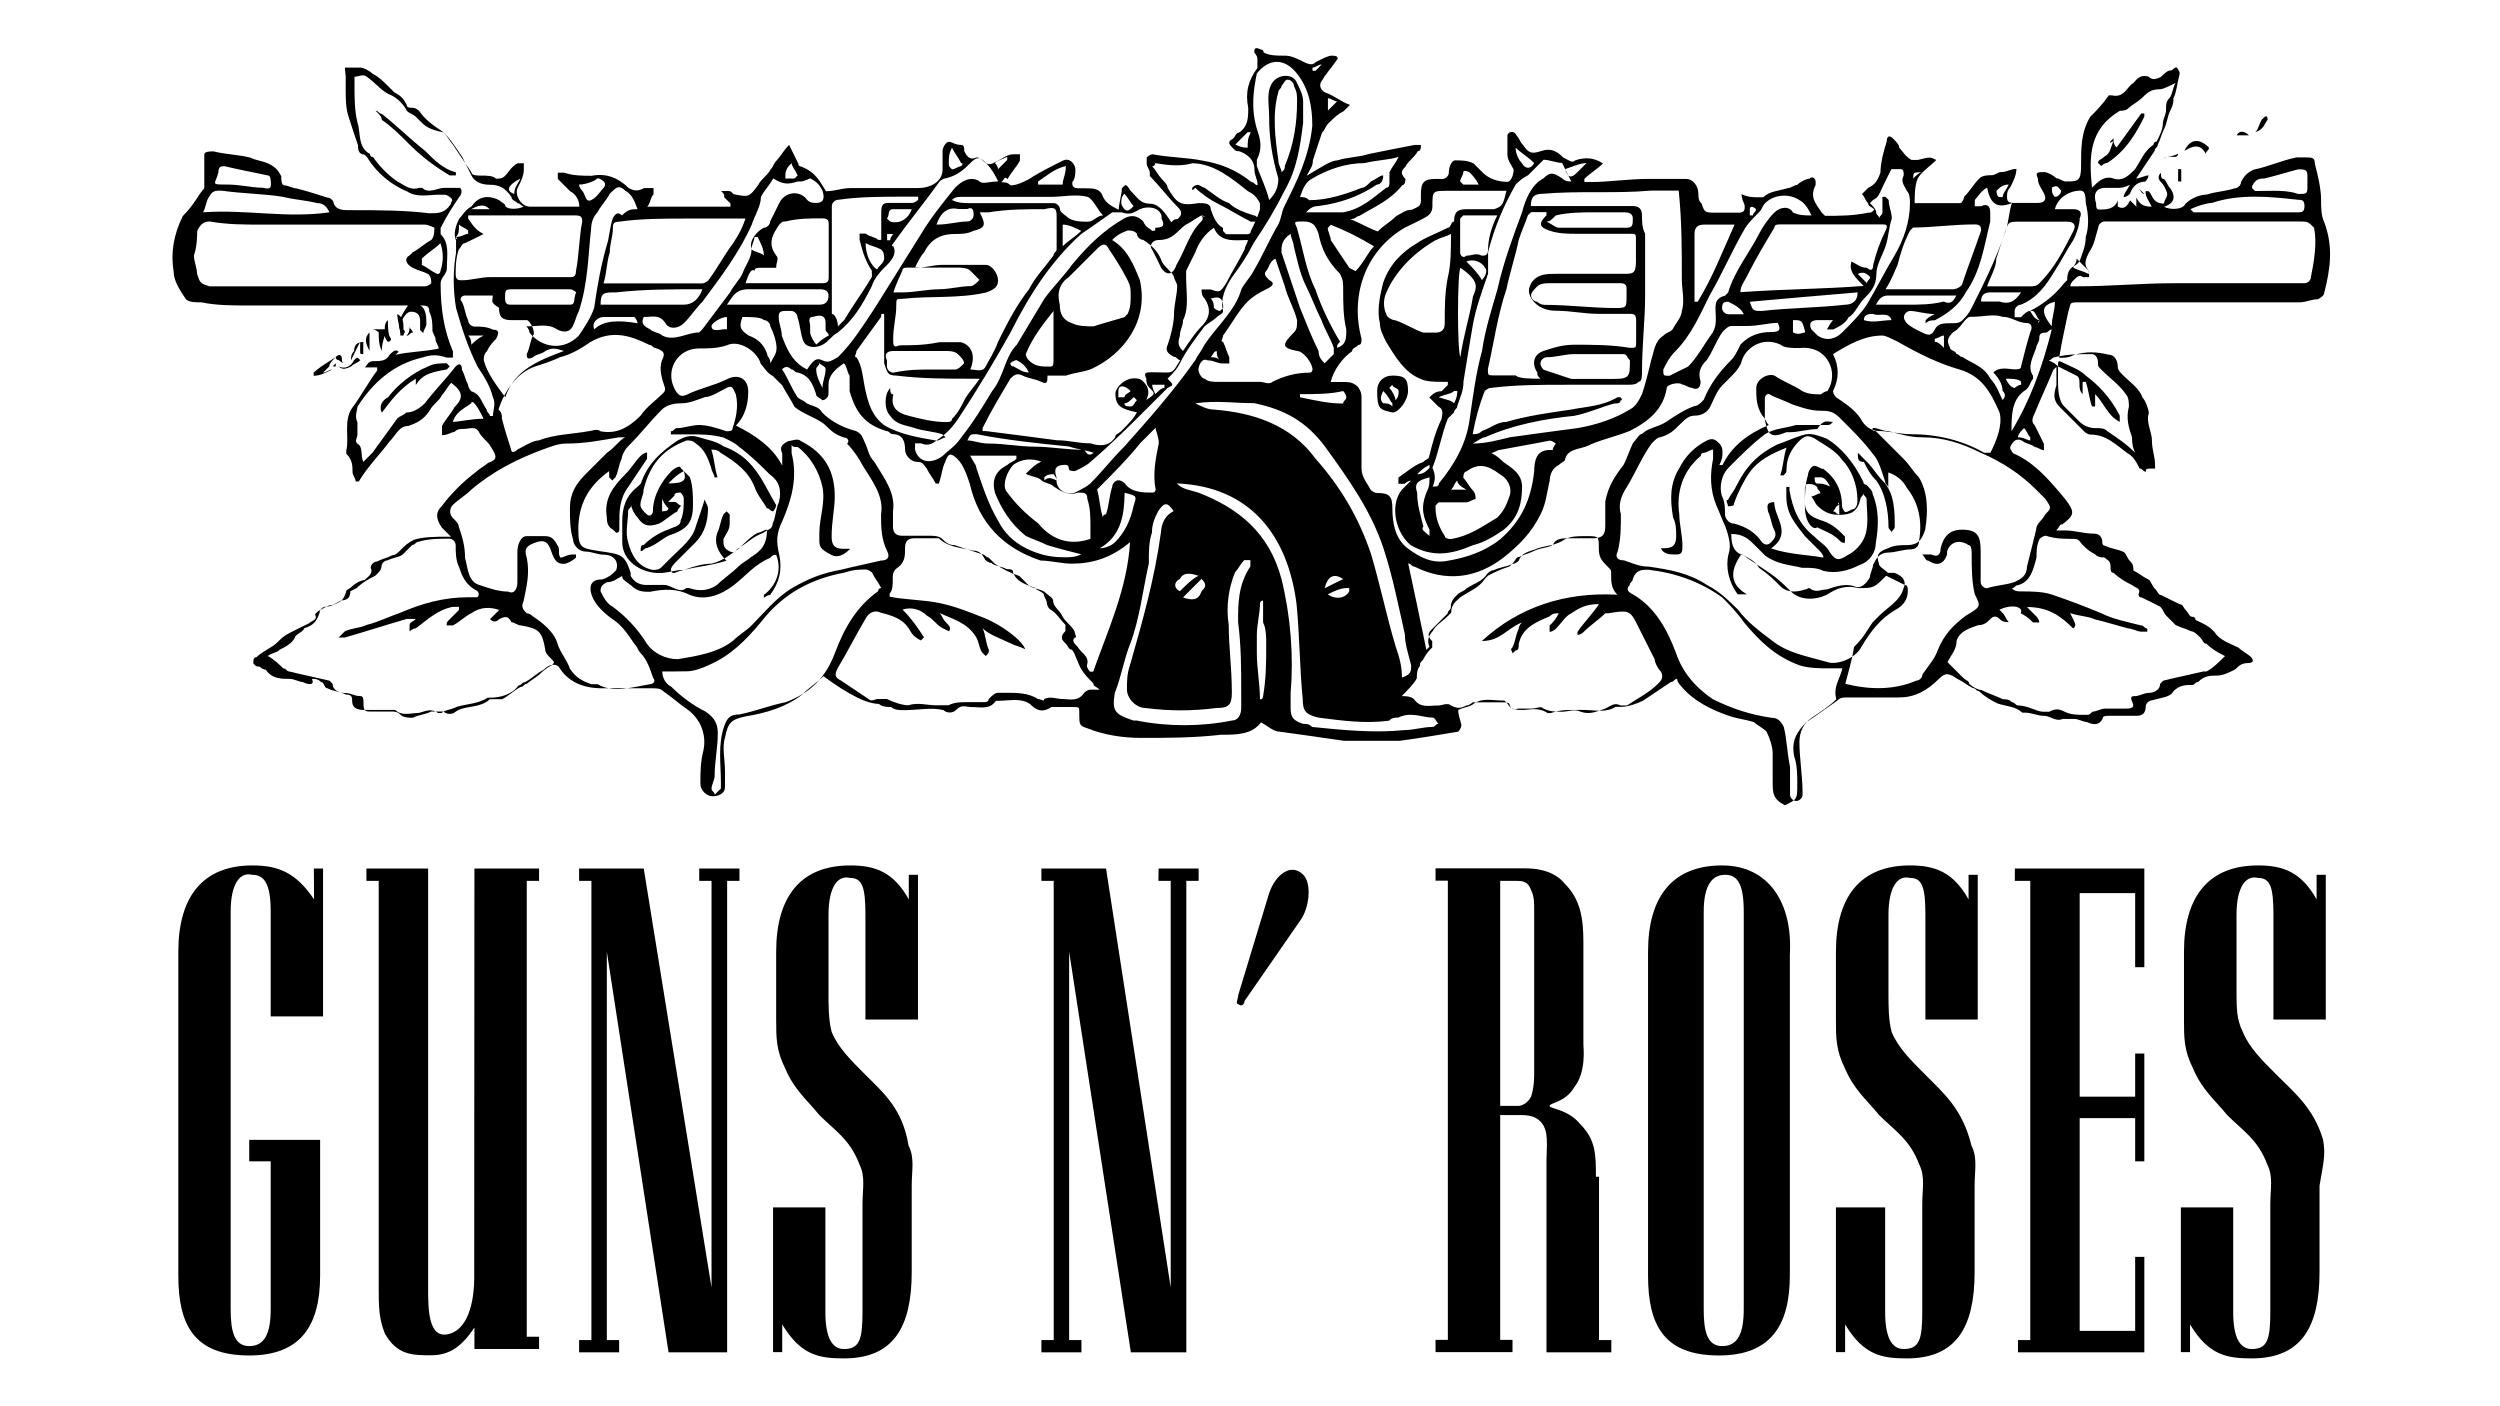 <?xml version="1.0" encoding="utf-8"?>
<!-- Generator: Adobe Illustrator 22.0.1, SVG Export Plug-In . SVG Version: 6.00 Build 0)  -->
<svg version="1.1" id="Layer_1" xmlns="http://www.w3.org/2000/svg" xmlns:xlink="http://www.w3.org/1999/xlink" x="0px" y="0px"
	 viewBox="0 0 1280 720" enable-background="new 0 0 1280 720" xml:space="preserve">
<g>
	<path d="M176.6,34.6h7.9c1.6,0,4.7,1.6,6.3,3.2c3.2,1.6,4.7,3.2,7.9,6.3l3.2,3.2c3.2,1.6,4.7,3.2,6.3,6.3c0,1.6,1.6,1.6,3.2,1.6
		c1.6,0,3.2,1.6,3.2,1.6c3.2,4.7,7.9,7.9,12.6,11c1.6,1.6,3.2,4.7,4.7,6.3l9.5,14.2c0,1.6,3.2,1.6,4.7,1.6c3.2,0,6.3,0,7.9,1.6
		c1.6,0,3.2,0,4.7-1.6c1.6-1.6,3.2-4.7,6.3-6.3h3.2v3.2c0,3.2-1.6,6.3-3.2,9.5c-1.6,3.2,1.6,9.5,6.3,9.5h23.7h1.6
		c0-3.2-1.6-6.3-4.7-7.9c-1.6-1.6-4.7-4.7-6.3-6.3c0,0,0-1.6,0-3.2h3.2c4.7,1.6,9.5,1.6,14.2,1.6c7.9-1.6,14.2,1.6,18.9,6.3
		c3.2,1.6,4.7,1.6,7.9,0h1.6h3.2v3.2c-1.6,1.6-1.6,4.7-3.2,6.3h42.6c0,0,0,0,0-1.6c-1.6-1.6-1.6-1.6-3.2-3.2c0-1.6,0-1.6-1.6-3.2
		h3.2c1.6,0,1.6,0,3.2,1.6c7.9,1.6,7.9,1.6,12.6-4.7c1.6-3.2,4.7-4.7,6.3-7.9c1.6-1.6,1.6-3.2,3.2-4.7c1.6-1.6,3.2-4.7,6.3-7.9
		c1.6,3.2,3.2,6.3,4.7,9.5c0,1.6,1.6,1.6,1.6,1.6c7.9,3.2,9.5,7.9,12.6,12.6c4.7,0,7.9-1.6,12.6-1.6h14.2H470
		c6.3,0,12.6-3.2,12.6-9.5c0-3.2,0-6.3,0-9.5c0-1.6,1.6-4.7,3.2-4.7c1.6,0,3.2,1.6,6.3,1.6c1.6,0,1.6,1.6,1.6,3.2
		c1.6,3.2,3.2,4.7,6.3,3.2c0,0,1.6,0,3.2,1.6c3.2,3.2,4.7,1.6,7.9,0c3.2-1.6,4.7-3.2,7.9-3.2h3.2v3.2c-1.6,3.2-4.7,6.3-6.3,9.5
		c-1.6-1.6-1.6,0-3.2,1.6c1.6,0,3.2,0,4.7,1.6c3.2,0,6.3-1.6,9.5-3.2c4.7-3.2,11-6.3,17.4-9.5c3.2-1.6,6.3,1.6,6.3,4.7
		c0,1.6,0,4.7-1.6,6.3c0,1.6,0,3.2,3.2,3.2h3.2c4.7,0,7.9,0,9.5,4.7c1.6,3.2,4.7,4.7,7.9,6.3c0-3.2,1.6-7.9,1.6-11l1.6-1.6
		c0,0,1.6,0,1.6,1.6c0-1.6,0,0,1.6,1.6c3.2,3.2,4.7,6.3,9.5,6.3c4.7,0,7.9,4.7,11,9.5c1.6-1.6,1.6-1.6,3.2-1.6
		c1.6-1.6,3.2-3.2,0-6.3c-4.7-4.7-9.5-11-14.2-15.8v-1.6c0-1.6-1.6-3.2-1.6-4.7c0-1.6,0-1.6,0-3.2c0,0,1.6-1.6,3.2-1.6
		c7.9,1.6,17.4,1.6,25.2,3.2c9.5,1.6,17.4,4.7,25.2,11c1.6,0,1.6,1.6,3.2,1.6c0-3.2-1.6-4.7-1.6-7.9c0-4.7-3.2-7.9-7.9-9.5
		c-1.6,0-1.6,0-3.2-1.6s-3.2-3.2,0-4.7c1.6-1.6,1.6-3.2,3.2-3.2c4.7-3.2,4.7-7.9,4.7-12.6c-1.6-7.9,0-14.2,4.7-20.5
		c0-1.6,0-3.2,0-4.7c0-1.6-1.6-3.2-1.6-3.2c0-1.6,0-3.2,3.2-1.6c0,0,1.6,0,1.6,1.6c3.2,1.6,6.3,1.6,11,1.6c3.2,0,6.3,1.6,9.5,3.2
		c3.2,1.6,4.7,1.6,6.3,0c3.2-1.6,6.3-3.2,7.9-3.2s3.2,0,3.2,1.6c-3.2,4.7-6.3,7.9-7.9,11c-1.6,1.6-1.6,4.7,1.6,6.3
		c4.7,1.6,7.9,4.7,12.6,6.3c-1.6,1.6-1.6,1.6-3.2,3.2c-3.2,1.6-4.7,3.2-7.9,6.3c-1.6,1.6-1.6,3.2-3.2,4.7c-1.6,4.7-3.2,9.5-4.7,14.2
		c0,3.2-1.6,4.7-3.2,7.9c7.9-4.7,12.6-7.9,15.8-7.9c4.7-1.6,11-1.6,15.8-3.2c7.9-1.6,15.8-3.2,23.7-4.7h3.2c0,1.6,0,3.2-1.6,3.2
		c-1.6,3.2-4.7,4.7-6.3,7.9c-1.6,1.6-3.2,3.2,0,6.3c0,0,0,3.2-1.6,3.2c-6.3,7.9-14.2,11-22.1,15.8c-1.6,0-1.6,1.6-4.7,1.6
		c4.7,1.6,9.5,4.7,14.2,6.3c3.2-3.2,6.3-4.7,9.5-7.9c3.2-1.6,4.7-3.2,7.9-3.2c3.2-1.6,4.7-1.6,4.7-4.7c0-1.6,0-3.2,0-3.2
		c0-6.3,1.6-7.9,7.9-7.9h3.2c1.6,0,3.2-1.6,3.2-3.2c0-3.2,1.6-6.3,3.2-6.3c3.2,0,6.3,0,9.5,1.6c1.6,1.6,3.2,3.2,4.7,4.7
		c3.2,3.2,7.9,4.7,12.6,4.7c1.6,0,3.2-3.2,3.2-6.3c-1.6-3.2-3.2-4.7-3.2-7.9s0-6.3,0-9.5c0-1.6,3.2-3.2,4.7,0
		c1.6,1.6,1.6,3.2,3.2,4.7c3.2,4.7,4.7,4.7,9.5,3.2c4.7-1.6,7.9,0,11,3.2c3.2,1.6,4.7,3.2,6.3,1.6c4.7-1.6,9.5-1.6,14.2,1.6
		c-3.2,3.2-6.3,4.7-9.5,7.9v1.6h3.2c9.5,0,18.9-1.6,30-1.6h18.9c3.2,0,6.3,3.2,6.3,7.9c0,1.6,0,3.2,1.6,4.7c1.6,4.7,1.6,4.7,7.9,4.7
		h11c3.2,0,3.2-1.6,3.2-3.2s-1.6-3.2-1.6-6.3c3.2,1.6,6.3,1.6,7.9,1.6h3.2c3.2-3.2,7.9-3.2,12.6-4.7c1.6,0,3.2-1.6,4.7-1.6
		c1.6-1.6,4.7-3.2,6.3-3.2c1.6-1.6,3.2,0,3.2,1.6v1.6c-3.2,6.3,0,9.5,3.2,14.2l1.6,1.6c7.9,0,14.2,0,22.1-1.6c1.6,0,1.6,0,3.2-1.6
		c-1.6-1.6-3.2-1.6-3.2-3.2c-1.6-1.6-1.6-3.2-3.2-4.7c0,0,1.6-1.6,3.2-3.2c3.2-1.6,4.7-3.2,6.3-7.9c0-4.7,1.6-11,3.2-15.8
		c0-3.2,1.6-3.2,3.2-1.6c1.6,1.6,3.2,3.2,3.2,4.7c1.6,1.6,3.2,4.7,6.3,6.3h3.2c6.3-1.6,6.3-1.6,9.5,0c-3.2,3.2-7.9,6.3-9.5,9.5
		s-1.6,9.5-1.6,12.6h23.7c0,0,1.6-1.6,1.6-3.2c3.2-3.2,4.7-6.3,7.9-9.5c1.6-1.6,4.7-1.6,6.3-1.6c1.6,0,3.2-1.6,4.7-1.6
		c3.2,0,4.7-1.6,7.9-1.6c0,3.2-1.6,6.3-3.2,9.5c-1.6,1.6-1.6,3.2-1.6,4.7s0,3.2,3.2,3.2h12.6c3.2,0,4.7-1.6,3.2-4.7
		c-1.6-3.2-3.2-4.7-3.2-7.9c-1.6-3.2,0-3.2,3.2-3.2c1.6,0,4.7,1.6,6.3,3.2c1.6,0,3.2,1.6,4.7,1.6c6.3,0,7.9,0,7.9-7.9
		c0-9.5,0-17.4,4.7-25.2c3.2-3.2,6.3-6.3,9.5-11h1.6c6.3,1.6,7.9-4.7,11-6.3c1.6-1.6,3.2-4.7,7.9-3.2c1.6,1.6,3.2,1.6,6.3,0
		c1.6-1.6,3.2-3.2,4.7-3.2s1.6-1.6,3.2-1.6c0,0,1.6,1.6,1.6,3.2c-1.6,6.3-1.6,9.5-3.2,12.6c0,1.6,0,3.2-1.6,6.3
		c-1.6,3.2-1.6,6.3-3.2,9.5s-1.6,4.7-3.2,7.9c0,1.6-1.6,1.6-1.6,3.2c-3.2,4.7-6.3,9.5-9.5,14.2c1.6,0,4.7-1.6,6.3-1.6
		c0,1.6-1.6,3.2-1.6,3.2c-3.2,0-6.3,1.6-7.9,6.3c0,0-1.6,1.6-3.2,1.6c0-1.6,1.6-3.2,3.2-6.3c-3.2,1.6-4.7,1.6-6.3,1.6s-3.2,0-6.3,0
		c-4.7,0-6.3,3.2-4.7,7.9c0,1.6,0,3.2,1.6,3.2c3.2,0,7.9,0,9.5-4.7v3.2c3.2,1.6,4.7,0,6.3-3.2c1.6,1.6,1.6,1.6,3.2,3.2
		c0-1.6,0-3.2,0-4.7c1.6,3.2,3.2,4.7,7.9,4.7c-1.6-3.2-3.2-4.7-3.2-7.9h1.6c1.6,1.6,1.6,3.2,3.2,4.7s3.2,1.6,4.7,1.6
		c0-1.6,1.6-3.2,1.6-4.7s-1.6-4.7-3.2-6.3s-1.6-3.2,0-4.7c0,1.6,0,3.2,1.6,3.2c1.6,1.6,1.6,3.2,3.2,4.7c3.2,4.7,1.6,7.9-3.2,9.5
		c3.2,1.6,9.5,1.6,11-1.6c3.2-3.2,7.9-4.7,11-4.7c4.7-1.6,9.5-1.6,14.2-3.2c1.6,0,3.2-1.6,3.2-3.2c1.6-3.2,3.2-4.7,6.3-6.3
		c7.9-1.6,14.2-4.7,22.1-6.3h4.7c3.2,0,4.7,0,4.7,3.2c1.6,6.3,3.2,12.6,3.2,18.9c0,3.2,0,7.9,1.6,11c4.7,12.6,3.2,23.7,0,36.3
		c0,1.6-3.2,3.2-3.2,3.2c-3.2,0-6.3,1.6-9.5,1.6c-11,0-22.1,0-33.1,0c-9.5,0-20.5,0-30,0c-15.8,0-33.1,0-48.9,0
		c-6.3,0-4.7,0-6.3,4.7c-1.6,7.9-3.2,14.2-4.7,23.7c3.2,0,4.7,0,7.9-1.6c6.3-1.6,11-1.6,17.4,0c3.2,0,4.7,3.2,4.7,6.3
		c0,1.6,1.6,3.2,3.2,4.7c3.2,3.2,7.9,6.3,9.5,11c1.6,1.6,3.2,6.3,3.2,7.9c-1.6,4.7,1.6,9.5,1.6,14.2c0,4.7,1.6,7.9,1.6,12.6v1.6
		c-4.7,0-4.7,0-4.7,1.6c-1.6,0-1.6-1.6-3.2-1.6c-1.6-3.2-3.2-6.3-6.3-7.9c-6.3-4.7-11-9.5-18.9-9.5c-1.6,0-3.2-1.6-3.2-1.6
		c-4.7-4.7-7.9-7.9-12.6-12.6c-3.2-3.2-3.2-6.3-1.6-11c0-3.2,0-4.7,0-9.5c-1.6,1.6-1.6,1.6-1.6,1.6c-3.2,7.9-6.3,14.2-9.5,22.1
		c-1.6,3.2-1.6,4.7,0,6.3c1.6,3.2,3.2,6.3,4.7,9.5v3.2c-1.6,0-3.2-1.6-4.7-1.6c-1.6-1.6-4.7-1.6-6.3-3.2c-3.2-1.6-4.7,0-6.3,3.2
		c0,1.6,1.6,3.2,1.6,3.2c11,4.7,18.9,14.2,26.8,23.7c4.7,6.3,4.7,7.9-1.6,12.6c-1.6,0-1.6,1.6-3.2,3.2h4.7c4.7,0,9.5,1.6,14.2,1.6
		c3.2,0,4.7,1.6,4.7,4.7c0,1.6,1.6,1.6,1.6,1.6c3.2,1.6,6.3,1.6,9.5,3.2c1.6,1.6,1.6,3.2,3.2,4.7c1.6,1.6,1.6,3.2,1.6,4.7
		c3.2,1.6,4.7,3.2,7.9,4.7c1.6,1.6,1.6,3.2,3.2,4.7c1.6,1.6,1.6,3.2,3.2,3.2c3.2,1.6,6.3,3.2,9.5,4.7c1.6,0,1.6,1.6,3.2,3.2
		c1.6,1.6,1.6,3.2,3.2,3.2c0,0,1.6,0,1.6,1.6c3.2,1.6,7.9,3.2,11,7.9c3.2,3.2,7.9,4.7,11,6.3c1.6,1.6,4.7,3.2,6.3,4.7
		c1.6,1.6,1.6,3.2-1.6,3.2s-4.7,1.6-6.3,3.2c-3.2,1.6-6.3,3.2-9.5,3.2c-3.2,0-6.3,0-9.5,3.2c-1.6,0-1.6,1.6-3.2,1.6
		c-3.2,0-6.3,0-9.5,3.2c-1.6,3.2-6.3,3.2-11,4.7c-1.6,0-3.2,1.6-3.2,3.2c0,3.2-1.6,4.7-4.7,4.7c-4.7,0-9.5,0-14.2,0
		c-1.6,0-3.2,0-3.2,1.6c-1.6,3.2-4.7,3.2-7.9,1.6c-1.6,0-4.7-1.6-6.3-1.6c-3.2,0-4.7,0-6.3,0c-3.2,1.6-6.3-1.6-9.5-1.6
		c-3.2,0-6.3-1.6-9.5-1.6h-1.6c-3.2-3.2-7.9-3.2-12.6-4.7c-3.2-1.6-6.3-3.2-9.5-6.3c-1.6,0-1.6-1.6-3.2-1.6
		c-3.2-1.6-4.7-3.2-7.9-4.7c-4.7-3.2-6.3-3.2-9.5,0c-6.3,6.3-12.6,9.5-20.5,9.5c-9.5,0-17.4,0-26.8,0c-1.6,0-3.2,0-4.7,1.6
		c-4.7,3.2-11,7.9-15.8,11c-4.7,4.7-7.9,9.5-6.3,17.4c1.6,4.7,1.6,9.5,1.6,14.2c0,7.9,0,7.9-6.3,11c-6.3-3.2-6.3-6.3-6.3-12.6
		c0-4.7,0-9.5,0-14.2c0-3.2-1.6-7.9-3.2-11c-1.6-1.6-4.7-3.2-6.3-4.7c-4.7-1.6-7.9-1.6-12.6-3.2c-9.5-3.2-18.9-7.9-25.2-15.8
		c0,0-1.6-1.6-1.6-3.2c-1.6,0-1.6,1.6-3.2,1.6c-4.7,3.2-9.5,6.3-14.2,9.5c-3.2,1.6-7.9,3.2-11,3.2c-1.6,0-3.2,0-3.2,0
		c-4.7,3.2-11,1.6-15.8,1.6c-1.6,0-4.7,0-6.3,0c-3.2,0-6.3,0-11,1.6h-1.6c-4.7-3.2-9.5-1.6-12.6-1.6c-3.2,0-6.3,0-7.9-3.2l-1.6-1.6
		c-6.3,0-11-1.6-15.8,1.6c-1.6,1.6-4.7,1.6-7.9,3.2c0,3.2,1.6,6.3,1.6,7.9c0,1.6-1.6,3.2-1.6,3.2c-9.5,1.6-18.9,3.2-30,4.7
		c-9.5,0-18.9,0-28.4,0c-11-1.6-22.1-3.2-33.1-4.7c-3.2,0-6.3-3.2-9.5-4.7c-4.7,6.3-12.6,6.3-20.5,6.3c-14.2,1.6-26.8,1.6-41,1.6
		c-9.5,0-18.9-1.6-26.8-4.7c-4.7-1.6-4.7-1.6-4.7-7.9c0-3.2,0-3.2-3.2-3.2s-4.7,0-7.9,0c-1.6,0-1.6,0-3.2,0c-4.7,3.2-7.9,1.6-11-1.6
		c-4.7-3.2-11-1.6-15.8-1.6c0,0,0,0-1.6,0c-3.2,4.7-7.9,3.2-12.6,3.2c-3.2,0-4.7-1.6-7.9,1.6c-1.6,1.6-4.7,1.6-6.3,0
		c-6.3-1.6-12.6,0-20.5,0c-1.6,0-4.7,0-6.3-1.6c-1.6,0-4.7,0-6.3-1.6c-3.2,0-7.9-1.6-11-3.2c-6.3-3.2-11-6.3-17.4-11
		c-3.2,3.2-7.9,6.3-11,9.5c-7.9,6.3-18.9,9.5-28.4,11c-7.9,1.6-9.5,3.2-11,11c-1.6,4.7,0,11,0,17.4v7.9c0,3.2-3.2,4.7-6.3,4.7
		c-3.2,0-6.3-3.2-6.3-6.3c0-6.3,0-11,1.6-17.4c1.6-7.9-1.6-15.8-7.9-20.5c-4.7-3.2-7.9-6.3-12.6-9.5c-1.6-1.6-3.2-1.6-6.3-1.6
		c-7.9,0-17.4,0-25.2,0c-9.5,0-17.4-3.2-22.1-11c-1.6-1.6-4.7-1.6-7.9,1.6c-3.2,1.6-6.3,4.7-9.5,6.3c-1.6,0-1.6,1.6-3.2,1.6
		c-3.2,4.7-9.5,6.3-14.2,6.3h-1.6c-4.7,3.2-11,3.2-15.8,4.7c-3.2,1.6-6.3,1.6-7.9,3.2h-1.6c-4.7-3.2-7.9,0-11,0s-7.9,1.6-11-1.6
		c0,0-1.6,0-3.2,0c-4.7,0-9.5,0-12.6,0c-4.7,0-6.3-1.6-6.3-4.7c0-1.6,0-3.2-3.2-3.2c-3.2-1.6-6.3-1.6-9.5-3.2
		c-1.6,0-1.6-3.2-3.2-3.2c-1.6-1.6-3.2-1.6-4.7-1.6c1.6,3.2-1.6,3.2-4.7,1.6c-1.6,0-4.7-1.6-6.3-1.6c-4.7,0-9.5,0-12.6-4.7
		c0,0-1.6,0-3.2-1.6c-1.6,0-1.6,0-3.2-1.6c0-1.6,0-3.2,1.6-3.2c3.2-3.2,7.9-4.7,11-7.9c1.6-1.6,3.2-3.2,6.3-4.7
		c3.2-1.6,6.3-3.2,9.5-4.7c1.6-1.6,4.7-1.6,3.2-4.7l1.6-1.6c3.2-1.6,4.7-3.2,7.9-3.2c3.2-1.6,4.7-1.6,6.3-6.3c0-1.6,1.6-1.6,3.2-3.2
		c1.6-1.6,4.7-3.2,6.3-3.2c1.6-1.6,4.7-3.2,3.2-6.3c0-1.6,1.6-3.2,3.2-3.2c3.2-1.6,4.7-1.6,7.9-3.2c1.6,0,3.2-1.6,4.7-3.2
		c1.6-1.6,3.2-3.2,6.3-4.7c4.7-1.6,11-1.6,17.4-1.6h1.6c-1.6-1.6-3.2-3.2-4.7-4.7c-3.2-4.7-3.2-7.9,0-11c4.7-6.3,11-12.6,17.4-17.4
		c1.6-1.6,4.7-3.2,6.3-4.7c4.7-1.6,4.7-3.2,1.6-7.9c-1.6-3.2-4.7-4.7-6.3-7.9c-1.6-3.2-4.7-1.6-7.9-1.6c-1.6,0-3.2,0-4.7,1.6
		c-1.6,0-3.2,1.6-6.3,1.6c0-1.6,0-3.2,0-4.7c1.6-3.2,4.7-6.3,6.3-9.5c4.7-4.7,4.7-7.9-1.6-12.6c-1.6,1.6-3.2,4.7-4.7,6.3
		c-1.6,3.2-4.7,4.7-6.3,7.9c-3.2,4.7-6.3,6.3-11,7.9c-4.7,0-6.3,4.7-9.5,7.9c-4.7,6.3-11,12.6-15.8,20.5h-1.6c0-1.6-1.6-3.2-1.6-4.7
		c0-3.2,0-6.3-3.2-9.5v-1.6c1.6-6.3-1.6-15.8,3.2-22.1c4.7-6.3,7.9-12.6,12.6-18.9c0,0,0,0,0-1.6c-1.6,0-4.7,0-6.3,0
		c1.6-1.6,1.6-3.2,4.7-3.2s6.3,0,7.9-3.2c1.6-1.6,3.2-3.2,4.7-1.6l-1.6,1.6c6.3-1.6,14.2-1.6,22.1-3.2c0-1.6-1.6-3.2-1.6-4.7
		c0-1.6-1.6-3.2-1.6-4.7c0-3.2,0-6.3-1.6-9.5c0-3.2-1.6-3.2-4.7-3.2c3.2,1.6,3.2,6.3,3.2,9.5c0,1.6-1.6,3.2-1.6,4.7l-1.6-1.6
		c0-1.6,0-3.2,0-4.7c0-3.2-1.6-4.7-4.7-4.7c-1.6,0-3.2,1.6-4.7,4.7c-1.6,1.6,0,4.7,0,6.3c-3.2-4.7,0-9.5,3.2-14.2
		c-4.7,0-9.5,0-14.2,0c-11,0-20.5,0-31.6,0c-6.3,0-11,0-17.4,0c-6.3,0-12.6,0-18.9,0c-7.9,0-15.8,0-23.7-1.6c-3.2,0-6.3,0-7.9-1.6
		c-3.2-4.7-6.3-9.5-6.3-14.2c-1.6-9.5,0-18.9,4.7-28.4c6.3-6.3,7.9-11,11-14.2c0-1.6,0-3.2,0-4.7c0-4.7,0-7.9,0-12.6
		c0-1.6,3.2-1.6,4.7-1.6c6.3,1.6,12.6,1.6,18.9,3.2c3.2,1.6,6.3,1.6,9.5,3.2c3.2,1.6,4.7,3.2,6.3,6.3c0,1.6,0,4.7,1.6,4.7
		s4.7,1.6,6.3,1.6c6.3,1.6,11,3.2,15.8,4.7c1.6,0,3.2,1.6,3.2,3.2c1.6,3.2,4.7,3.2,7.9,3.2c14.2,0,28.4,0,41,1.6c4.7,0,7.9,0,11-4.7
		c0-1.6,1.6-1.6,0-3.2c0,0-1.6-1.6-3.2-1.6s-3.2,0-3.2,0c-4.7,0-11,1.6-15.8-1.6c-7.9-3.2-15.8-9.5-20.5-17.4l-1.6-1.6
		c-3.2,0-3.2-3.2-3.2-4.7c-1.6-4.7-3.2-9.5-4.7-14.2c-1.6-4.7-1.6-9.5-1.6-14.2c0-1.6,0-4.7,0-6.3S176.6,36.1,176.6,34.6z
		 M1053.7,187.6v6.3c0,4.7,0,11,3.2,14.2c3.2,3.2,4.7,4.7,7.9,7.9c1.6,1.6,4.7,3.2,7.9,3.2s4.7,0,6.3,1.6c4.7,3.2,9.5,6.3,14.2,11
		c-1.6-3.2-1.6-6.3-1.6-7.9c-1.6-4.7-3.2-9.5-1.6-15.8c0-1.6,0-4.7-1.6-6.3c-3.2-4.7-7.9-7.9-12.6-12.6c-1.6-1.6-1.6-1.6-1.6-3.2
		c0-3.2-1.6-4.7-3.2-4.7c-6.3,0-12.6,0-18.9,1.6c-1.6,0-1.6,1.6-3.2,1.6C1052.1,186,1052.1,186,1053.7,187.6z M503.1,321.7
		C503.1,321.7,503.1,323.3,503.1,321.7c1.6,3.2,1.6,7.9,3.2,11c0,1.6,0,1.6-1.6,3.2l-1.6-1.6c-1.6-1.6-1.6-4.7-3.2-7.9
		c-4.7-7.9-12.6-9.5-18.9-12.6c1.6,1.6,1.6,3.2,3.2,4.7c1.6,1.6,3.2,3.2,1.6,4.7l-3.2-1.6c-3.2-1.6-4.7-4.7-7.9-6.3
		c-3.2-3.2-7.9-4.7-12.6-3.2c4.7,4.7,7.9,9.5,11,14.2c0,0,0,0-1.6,1.6c-3.2-1.6-4.7-3.2-6.3-6.3c-3.2-4.7-7.9-6.3-14.2-7.9
		c-3.2-1.6-6.3,0-7.9,3.2c-4.7,7.9-9.5,17.4-14.2,25.2c-1.6,3.2-1.6,4.7,1.6,6.3c4.7,3.2,9.5,6.3,14.2,9.5c1.6,1.6,3.2,0,4.7,0h4.7
		c3.2,1.6,7.9,3.2,11,3.2c4.7-1.6,9.5,0,14.2,0h6.3c3.2-1.6,6.3-1.6,9.5-1.6h7.9c1.6,0,3.2,0,3.2-1.6c1.6-1.6,3.2-3.2,4.7-3.2h4.7
		c4.7,0,11,0,15.8,3.2c1.6,0,3.2,1.6,3.2,0c3.2-1.6,6.3,0,9.5,0c3.2,0,7.9,1.6,11-3.2c0,0,1.6-1.6,3.2-1.6h4.7
		c-1.6-1.6-3.2-1.6-3.2-3.2c-3.2-3.2-6.3-6.3-7.9-11c-1.6-3.2-1.6-4.7-3.2-6.3c-1.6,0-1.6-1.6-3.2-3.2c-1.6-1.6-3.2-3.2,0-6.3v-3.2
		c-3.2-3.2-4.7-6.3-7.9-7.9c-1.6-1.6-1.6-3.2-1.6-3.2c0-1.6-1.6-3.2-1.6-4.7c-1.6-1.6-3.2-1.6-4.7-3.2c-4.7-1.6-9.5-3.2-11-7.9
		c0-1.6-1.6-1.6-3.2-1.6c-3.2-1.6-6.3-1.6-7.9-3.2c-1.6,0-3.2-1.6-3.2-1.6c-1.6-3.2-3.2-4.7-6.3-4.7c-6.3-1.6-12.6-1.6-17.4-6.3
		h-1.6c-3.2,0-7.9,0-11,0c-3.2,0-4.7,1.6-4.7,4.7c0,4.7,0,7.9-4.7,11c-1.6,1.6-1.6,3.2-1.6,4.7c0,3.2,0,6.3-1.6,7.9v1.6
		c7.9,1.6,17.4,1.6,25.2,3.2c7.9,1.6,15.8,4.7,23.7,7.9c7.9,3.2,18.9,11,20.5,15.8c-3.2-1.6-4.7-1.6-7.9-3.2
		C511,326.4,506.3,324.8,503.1,321.7z M894.4,304.3C892.8,305.9,892.8,305.9,894.4,304.3c-1.6,0-3.2,0-4.7,0
		c-4.7-6.3-6.3-14.2-4.7-20.5c1.6-4.7,0-9.5-1.6-14.2c-1.6-3.2-3.2-7.9-4.7-11c-3.2-7.9-3.2-15.8-1.6-23.7c0-1.6,0-3.2,0-4.7
		c-1.6,0-3.2,1.6-4.7,1.6c0,0-1.6,0-1.6,1.6c-9.5,7.9-12.6,18.9-11,30c0,4.7,1.6,11,1.6,15.8c0,3.2,0,4.7-3.2,4.7
		c-3.2,0-6.3,0-7.9-3.2h1.6c4.7,0,6.3-1.6,6.3-6.3c0-3.2,0-6.3-1.6-9.5c-1.6-9.5-1.6-17.4,3.2-25.2c3.2-6.3,7.9-11,14.2-14.2
		c3.2-1.6,4.7,0,6.3,1.6c1.6,1.6,1.6,3.2,1.6,4.7s0,3.2-1.6,6.3h1.6c4.7-9.5,12.6-15.8,23.7-20.5c-1.6-1.6-1.6-3.2-3.2-4.7
		c-3.2-4.7-3.2-9.5-3.2-14.2c0-4.7,6.3-7.9,9.5-6.3c4.7,3.2,9.5,4.7,14.2,7.9c3.2,1.6,6.3,1.6,9.5,1.6c0,0,1.6-1.6,3.2-1.6
		c6.3-9.5,0-23.7-14.2-22.1c-3.2,0-7.9,0-9.5-1.6c-9.5-4.7-18.9,1.6-20.5,9.5c-1.6,3.2-3.2,4.7-4.7,6.3s-3.2,3.2-4.7,4.7
		c-3.2,3.2-4.7,7.9-6.3,11c-1.6,3.2-4.7,4.7-7.9,4.7s-4.7,1.6-7.9,4.7c-3.2,3.2-4.7,4.7-9.5,6.3c-1.6,0-3.2,1.6-4.7,3.2
		c-4.7,6.3-7.9,14.2-12.6,22.1c-3.2,4.7-4.7,9.5-3.2,14.2c0,6.3,0,12.6-1.6,18.9c-1.6,3.2,0,4.7,3.2,4.7c4.7,1.6,7.9,3.2,12.6,3.2
		c11,1.6,20.5,3.2,30,9.5c6.3,3.2,11,7.9,15.8,12.6c4.7,6.3,11,11,17.4,15.8c7.9,6.3,17.4,7.9,28.4,11c4.7,1.6,14.2-1.6,17.4-7.9
		c4.7-7.9,9.5-14.2,17.4-18.9c3.2-1.6,6.3-4.7,6.3-9.5c0-1.6,0-3.2-1.6-3.2c-3.2-1.6-6.3-3.2-9.5-4.7c-6.3,6.3-6.3,6.3-14.2,6.3
		c-6.3-1.6-11,0-15.8,3.2c-6.3,3.2-14.2,3.2-18.9-1.6c-3.2-3.2-6.3-6.3-11-9.5c-4.7-3.2-9.5-6.3-14.2-9.5
		C884.9,293.3,886.5,299.6,894.4,304.3z M318.6,294.9c-3.2,1.6-4.7,3.2-7.9,3.2c-3.2,1.6-3.2,3.2-3.2,4.7c1.6,3.2,3.2,6.3,6.3,7.9
		c6.3,4.7,12.6,11,17.4,18.9c3.2,4.7,9.5,7.9,15.8,7.9c9.5-1.6,20.5-3.2,28.4-9.5c3.2-3.2,6.3-4.7,9.5-7.9
		c6.3-6.3,12.6-14.2,20.5-18.9c7.9-4.7,15.8-7.9,25.2-9.5c6.3-1.6,14.2-3.2,20.5-4.7c3.2,0,4.7-1.6,3.2-4.7
		c-3.2-6.3-3.2-12.6-3.2-18.9c1.6-9.5-4.7-17.4-9.5-25.2c-1.6-3.2-4.7-7.9-7.9-11c1.6-1.6,0-3.2-1.6-3.2c-4.7-1.6-6.3-3.2-9.5-6.3
		c-1.6-1.6-4.7-3.2-7.9-4.7c-3.2-1.6-6.3-3.2-7.9-4.7c-1.6-3.2-4.7-7.9-6.3-11c-1.6-1.6-3.2-3.2-4.7-4.7c-3.2-1.6-4.7-4.7-6.3-6.3
		c-1.6-6.3-11-12.6-17.4-9.5c-4.7,1.6-9.5,1.6-14.2,1.6c-11,0-17.4,11-12.6,20.5c1.6,3.2,3.2,4.7,6.3,3.2c6.3-3.2,14.2-4.7,20.5-7.9
		c6.3-3.2,11,0,11,6.3s-1.6,12.6-6.3,17.4c9.5,4.7,18.9,11,23.7,20.5c0-1.6,0-4.7,0-6.3c-1.6-3.2,0-4.7,3.2-6.3c1.6,0,4.7-1.6,6.3,0
		c12.6,6.3,17.4,15.8,17.4,28.4c0,6.3-1.6,12.6-1.6,20.5c0,4.7,1.6,6.3,6.3,6.3h3.2c-3.2,3.2-6.3,4.7-9.5,3.2
		c-6.3-3.2-6.3-4.7-6.3-7.9c0-1.6,0-1.6,0-3.2c0-7.9,3.2-15.8,1.6-23.7c-1.6-7.9-6.3-15.8-12.6-20.5c-1.6,0-3.2,0-3.2-1.6v4.7
		c3.2,12.6,0,23.7-4.7,34.7c-3.2,6.3-3.2,11-1.6,17.4c1.6,7.9,0,14.2-4.7,20.5c0,0-1.6,0-3.2,1.6c0,0,0,0,0-1.6
		c6.3-4.7,9.5-12.6,6.3-20.5c-1.6,0-1.6,0-3.2,1.6c-7.9,3.2-12.6,9.5-18.9,14.2s-14.2,7.9-22.1,4.7c-6.3-3.2-12.6-3.2-20.5-1.6
		c-3.2,0-6.3,0-9.5-3.2C318.6,296.4,318.6,296.4,318.6,294.9z M1023.7,312.2l1.6,1.6c1.6,1.6,1.6,3.2,3.2,4.7c-1.6,0-3.2,0-4.7-1.6
		c-1.6-1.6-3.2-1.6-4.7,0s-3.2,3.2-6.3,3.2c-4.7,1.6-9.5,3.2-11,7.9c0,4.7-3.2,7.9-4.7,11c3.2,3.2,6.3,6.3,7.9,7.9
		c1.6,1.6,3.2,1.6,3.2,3.2c1.6,1.6,4.7,3.2,6.3,3.2c3.2,1.6,7.9,3.2,11,4.7c1.6,0,3.2,0,4.7,1.6c1.6,0,1.6,1.6,3.2,1.6
		c4.7,0,9.5,3.2,12.6,3.2h3.2c3.2-1.6,4.7-1.6,7.9,0c3.2,1.6,6.3,1.6,11,1.6c1.6,0,1.6,0,3.2-1.6c1.6,0,4.7-1.6,6.3-1.6h11
		c1.6,0,4.7,0,3.2-3.2c-1.6-3.2,0-3.2,1.6-3.2s4.7-1.6,6.3-1.6c3.2,0,6.3-1.6,6.3-4.7l1.6-1.6c6.3-1.6,14.2-3.2,20.5-4.7h1.6
		c3.2-1.6,6.3-4.7,9.5-7.9c-3.2-1.6-6.3-3.2-9.5-6.3c-1.6,0-1.6-1.6-3.2-3.2s-3.2-3.2-4.7-3.2c-3.2-1.6-4.7-1.6-7.9-3.2
		c-1.6-1.6-3.2-3.2-4.7-4.7s-1.6-3.2-3.2-4.7c-3.2-1.6-6.3-3.2-9.5-4.7c-1.6,0-1.6-1.6-1.6-1.6c1.6-3.2-1.6-3.2-3.2-4.7
		c-3.2-1.6-6.3-3.2-9.5-6.3c-1.6,0-1.6-1.6-1.6-3.2c0-3.2-1.6-3.2-3.2-4.7c-1.6,0-3.2,0-4.7-1.6c-3.2-1.6-4.7-3.2-6.3-4.7
		c-1.6-1.6-1.6-3.2-4.7-3.2c-4.7,0-9.5,0-14.2-1.6c-1.6,0-3.2,1.6-3.2,1.6c-1.6,3.2-1.6,6.3-1.6,9.5c-1.6,6.3-3.2,12.6-9.5,14.2
		c-1.6,0-1.6,1.6-3.2,1.6c1.6,1.6,3.2,1.6,4.7,1.6c4.7,0,11,0,15.8,1.6c9.5,3.2,17.4,6.3,25.2,9.5c6.3,3.2,14.2,4.7,20.5,6.3
		c1.6,0,1.6,1.6,3.2,1.6v1.6c-1.6,0-3.2,0-3.2,0c-1.6,0-4.7-1.6-6.3-1.6c-6.3-1.6-11-3.2-17.4-4.7c-3.2-1.6-7.9-1.6-12.6-3.2
		c3.2,6.3,3.2,6.3,1.6,7.9c-6.3-6.3-12.6-11-23.7-11c1.6,1.6,3.2,3.2,4.7,4.7c0,0,1.6,1.6,1.6,3.2c-1.6,0-3.2,0-3.2,0
		c-1.6-1.6-3.2-3.2-6.3-4.7C1036.3,310.6,1030,309.1,1023.7,312.2L1023.7,312.2z M137.1,335.9c3.2,1.6,6.3,4.7,7.9,6.3
		c1.6,0,1.6,1.6,3.2,1.6c6.3,1.6,14.2,3.2,20.5,4.7l1.6,1.6c0,3.2,3.2,4.7,6.3,4.7s4.7,1.6,7.9,1.6c1.6,0,1.6,1.6,1.6,3.2
		c0,3.2,0,4.7,3.2,4.7h11c1.6,0,3.2,0,4.7,1.6c1.6,1.6,4.7,1.6,6.3,1.6c3.2-1.6,6.3-1.6,9.5-3.2h6.3c1.6,1.6,4.7,1.6,6.3,0
		c4.7-3.2,12.6-1.6,17.4-6.3h1.6h4.7c3.2-1.6,6.3-4.7,9.5-6.3c1.6,0,1.6-1.6,3.2-1.6c1.6-1.6,4.7-3.2,6.3-4.7s3.2-3.2,6.3-4.7
		c1.6-1.6,1.6-1.6,0-3.2s-3.2-3.2-3.2-4.7c-1.6-9.5-3.2-11-12.6-12.6c-1.6,0-3.2-1.6-4.7-1.6c-1.6-3.2-3.2-3.2-6.3-1.6
		c-1.6,1.6-3.2,1.6-4.7,0l4.7-4.7c-4.7-1.6-9.5-1.6-14.2,1.6c-3.2,1.6-6.3,4.7-9.5,6.3c0,0-1.6,0-3.2,0c0-1.6,0-1.6,1.6-3.2
		c1.6-1.6,3.2-3.2,4.7-4.7c0,0,0,0,0-1.6c-1.6,0-1.6,0-3.2,0c-7.9,1.6-12.6,6.3-18.9,11c0,0-1.6,0-3.2,1.6c0-1.6,0-1.6,0-3.2
		c0-1.6,1.6-1.6,3.2-3.2c-1.6,0-3.2,0-4.7,0c-11,3.2-20.5,6.3-31.6,9.5c-1.6,0-3.2,0-3.2,0l3.2-3.2c3.2-1.6,7.9-1.6,11-3.2
		c6.3-1.6,12.6-4.7,17.4-6.3c11-4.7,22.1-7.9,34.7-7.9h4.7c1.6-1.6,0-3.2,0-3.2c-6.3-3.2-7.9-7.9-9.5-12.6c-1.6-3.2-1.6-7.9-1.6-11
		c0-1.6-1.6-3.2-3.2-3.2c-4.7,0-11,0-15.8,1.6c-1.6,0-1.6,1.6-3.2,1.6c-1.6,1.6-3.2,3.2-4.7,4.7c-1.6,1.6-4.7,1.6-7.9,3.2
		c-1.6,0-3.2,1.6-3.2,3.2c0,1.6-1.6,3.2-3.2,4.7c-3.2,1.6-6.3,3.2-9.5,6.3l-3.2,1.6c0,3.2-1.6,4.7-4.7,4.7c-3.2,1.6-4.7,3.2-7.9,3.2
		c-1.6,0-3.2,1.6-3.2,3.2c-1.6,4.7-3.2,6.3-7.9,7.9c0,1.6-4.7,3.2-4.7,4.7c-1.6,3.2-4.7,4.7-7.9,6.3
		C141.9,334.3,138.7,334.3,137.1,335.9z M717.7,356.4c1.6,0,4.7,0,6.3,1.6c3.2,4.7,7.9,3.2,12.6,3.2c1.6,0,4.7-1.6,6.3,0
		c3.2,1.6,4.7,1.6,7.9,0c1.6,0,3.2-1.6,3.2-1.6h15.8c1.6,0,3.2,0,3.2,1.6c1.6,3.2,3.2,1.6,4.7,1.6h6.3c3.2,0,4.7-1.6,6.3,0
		c3.2,1.6,6.3,1.6,9.5,1.6s6.3-1.6,9.5,0c4.7,1.6,7.9,0,12.6-1.6c3.2-1.6,4.7-3.2,7.9-1.6h3.2c4.7-3.2,11-6.3,15.8-11
		c1.6-1.6,3.2-3.2,1.6-6.3c-1.6-1.6-3.2-4.7-3.2-6.3c-3.2-6.3-6.3-12.6-9.5-18.9c-3.2-6.3-4.7-6.3-14.2-4.7h-1.6
		c-3.2,3.2-7.9,6.3-11,9.5c-1.6,1.6-3.2,1.6-3.2,1.6s0,0,0-1.6c3.2-4.7,7.9-9.5,11-14.2c-6.3,0-9.5,1.6-14.2,4.7
		c-3.2,1.6-4.7,4.7-7.9,7.9c0,0-1.6,1.6-3.2,1.6c0-1.6,0-3.2,0-3.2c1.6-1.6,3.2-3.2,4.7-6.3c-1.6,0-3.2,0-4.7,1.6
		c-7.9,3.2-14.2,6.3-15.8,14.2c0,1.6,0,3.2-1.6,3.2l-1.6,1.6c0-1.6-1.6-1.6,0-3.2c1.6-3.2,1.6-6.3,3.2-9.5c0,0,0-1.6,1.6-3.2
		c-7.9,3.2-11,9.5-20.5,9.5c18.9-17.4,42.6-25.2,69.4-23.7c-3.2-3.2-3.2-6.3-3.2-11c0-1.6,0-1.6-1.6-3.2c-3.2-3.2-4.7-4.7-4.7-9.5
		c0-6.3,0-6.3-6.3-6.3c-4.7,0-7.9,0-11,1.6c-4.7,3.2-9.5,3.2-14.2,4.7c-3.2,1.6-7.9,1.6-9.5,6.3c0,0-1.6,1.6-3.2,1.6
		c-3.2,1.6-6.3,1.6-9.5,3.2c-1.6,0-3.2,1.6-3.2,1.6c-3.2,4.7-6.3,4.7-11,7.9c-1.6,1.6-3.2,1.6-4.7,3.2c-1.6,1.6-3.2,3.2-3.2,6.3
		c0,1.6-1.6,1.6-1.6,3.2c-3.2,3.2-4.7,4.7-7.9,7.9c-1.6,1.6-3.2,3.2,0,6.3v3.2c-1.6,1.6-3.2,3.2-4.7,6.3c-1.6,1.6-1.6,1.6-1.6,3.2
		c-1.6,1.6-1.6,4.7-1.6,6.3C724,350.1,720.8,353.2,717.7,356.4z M944.8,350.1c12.6,3.2,25.2,3.2,36.3-1.6c1.6,0,3.2-1.6,3.2-3.2
		c3.2-4.7,6.3-7.9,7.9-12.6c3.2-7.9,7.9-12.6,14.2-17.4c7.9-4.7,7.9-4.7,4.7-11c-1.6-6.3-1.6-14.2-1.6-20.5c0-1.6,0-4.7-1.6-4.7
		c-4.7-3.2-9.5-1.6-11,3.2v1.6c-1.6,4.7-4.7,6.3-9.5,3.2c-1.6,0-1.6-1.6-3.2-3.2h4.7c3.2,1.6,4.7,0,4.7-3.2c1.6-6.3,4.7-9.5,11-9.5
		c7.9,0,9.5,3.2,9.5,11V298c0,1.6,1.6,3.2,3.2,3.2c4.7-1.6,9.5-1.6,14.2-3.2c3.2-1.6,6.3-3.2,6.3-7.9c1.6-6.3,3.2-12.6,4.7-18.9
		c0-3.2,3.2-4.7,4.7-7.9c3.2-3.2,3.2-3.2,0-7.9c-1.6-1.6-3.2-3.2-4.7-4.7c-7.9-7.9-17.4-14.2-28.4-18.9c-9.5-4.7-18.9-7.9-30-7.9
		c-6.3,0-11-1.6-17.4-3.2c-3.2,0-4.7-1.6-7.9-1.6c0,1.6,0,1.6,1.6,1.6c4.7,4.7,9.5,9.5,14.2,14.2c3.2,3.2,4.7,6.3,7.9,9.5
		c4.7,7.9,4.7,17.4,3.2,26.8c-1.6,4.7-3.2,7.9-9.5,7.9c-3.2,0-6.3,0-9.5,1.6c-4.7,1.6-6.3,3.2-4.7,7.9c0,1.6,3.2,3.2,4.7,4.7h3.2
		c4.7,1.6,6.3,4.7,4.7,7.9c-1.6,6.3-7.9,9.5-12.6,14.2c-1.6,1.6-3.2,3.2-3.2,3.2c-3.2,4.7-4.7,7.9-9.5,12.6
		C948,339,946.4,343.8,944.8,350.1L944.8,350.1z M320.1,223.9C318.6,223.9,318.6,222.3,320.1,223.9c-1.6,0-1.6,0-3.2,0
		c-9.5,1.6-17.4,3.2-26.8,3.2c-4.7,0-7.9,1.6-12.6,3.2c-12.6,4.7-25.2,11-36.3,20.5c-3.2,3.2-6.3,4.7-9.5,7.9
		c-1.6,1.6-1.6,4.7,0,6.3c1.6,1.6,3.2,3.2,3.2,4.7c1.6,4.7,3.2,9.5,3.2,15.8c1.6,6.3,1.6,12.6,7.9,14.2c4.7,1.6,9.5,3.2,14.2,3.2
		c3.2,1.6,4.7-1.6,4.7-4.7c0-4.7,0-11,0-15.8c0-3.2,1.6-7.9,4.7-7.9h9.5c3.2,0,4.7,1.6,6.3,4.7c1.6,1.6,0,4.7,1.6,6.3
		c1.6,0,3.2-1.6,6.3-1.6h1.6v1.6c-1.6,1.6-4.7,3.2-6.3,3.2c-3.2,0-4.7-1.6-6.3-6.3c-1.6-4.7-3.2-6.3-7.9-4.7s-6.3,3.2-4.7,7.9
		c1.6,7.9,0,14.2-1.6,22.1c-1.6,3.2,0,4.7,1.6,6.3c1.6,0,3.2,1.6,3.2,1.6c4.7,3.2,11,7.9,12.6,14.2c1.6,4.7,4.7,7.9,6.3,12.6
		c3.2,4.7,6.3,6.3,11,7.9h3.2c7.9,4.7,17.4,1.6,26.8,0c1.6,0,3.2-1.6,1.6-3.2c-1.6-4.7-3.2-9.5-6.3-12.6c-1.6-1.6-1.6-3.2-3.2-4.7
		c-3.2-4.7-6.3-9.5-11-12.6c-4.7-3.2-9.5-7.9-11-12.6s0-7.9,4.7-7.9c1.6,0,4.7-1.6,6.3-3.2l1.6-1.6c1.6-4.7-1.6-7.9-6.3-7.9
		c-3.2,0-6.3-1.6-9.5-1.6c-3.2,0-6.3-3.2-6.3-6.3c-1.6-4.7-1.6-11-1.6-15.8c0-7.9,3.2-12.6,7.9-17.4l11-11
		C315.4,228.6,317,225.4,320.1,223.9z M392.7,271.2c-1.6,0-3.2,1.6-4.7,1.6c-3.2,1.6-6.3,4.7-9.5,7.9c-4.7,3.2-7.9,6.3-14.2,7.9
		c-4.7,0-9.5,1.6-14.2,3.2c-4.7,0-7.9,1.6-12.6,1.6c-9.5,0-18.9-6.3-18.9-15.8c0-3.2,0-7.9,0-11c0-6.3,1.6-12.6,7.9-17.4l1.6-1.6
		c3.2-9.5,9.5-15.8,18.9-22.1c3.2-1.6,6.3-3.2,11-1.6c4.7,1.6,7.9,1.6,12.6,4.7c4.7,1.6,9.5,4.7,12.6,7.9
		c6.3,6.3,9.5,14.2,14.2,22.1c0,0,0,1.6-1.6,3.2c-1.6,0-1.6-1.6-3.2-1.6c-1.6-3.2-4.7-6.3-6.3-11c-3.2-7.9-9.5-12.6-17.4-17.4
		c-1.6-1.6-3.2-1.6-4.7-1.6c1.6,4.7,1.6,9.5,3.2,14.2h-1.6c0-1.6-1.6-3.2-1.6-4.7c-1.6-4.7-3.2-9.5-7.9-12.6
		c-1.6-1.6-3.2-1.6-4.7-1.6c-12.6,4.7-18.9,12.6-22.1,25.2c0,3.2-1.6,4.7-1.6,7.9c0,1.6,1.6,3.2,3.2,4.7c1.6,1.6,3.2,0,3.2-1.6
		c0-7.9,4.7-15.8,9.5-20.5c1.6-1.6,4.7-3.2,4.7-1.6l4.7,4.7c1.6,4.7,1.6,9.5,1.6,14.2c0,9.5-3.2,12.6-12.6,15.8
		c-3.2,1.6-6.3,4.7-11,6.3c-1.6,0-1.6,1.6-3.2,1.6c0-1.6,0-3.2,1.6-3.2c3.2-3.2,7.9-6.3,12.6-7.9c3.2-1.6,6.3-1.6,6.3-4.7
		c1.6-3.2,1.6-7.9,1.6-11c0-1.6-1.6-3.2-1.6-3.2c-1.6,0-3.2,0-3.2,1.6c-1.6,1.6-1.6,1.6-3.2,3.2h3.2c1.6,0,1.6,1.6,3.2,1.6
		c0,1.6-1.6,1.6-1.6,3.2c-3.2,1.6-6.3,4.7-9.5,6.3c-4.7,1.6-7.9,1.6-11-3.2c-1.6-1.6-3.2-4.7-3.2-6.3c0,1.6-1.6,1.6-1.6,3.2
		c0,4.7-1.6,11,0,15.8c1.6,6.3,4.7,12.6,12.6,14.2c1.6,0,3.2,0,4.7-1.6l4.7-4.7c4.7-4.7,11-9.5,12.6-15.8c1.6-4.7,3.2-9.5,4.7-14.2
		c0,1.6,1.6,3.2,1.6,4.7c0,6.3-1.6,12.6-6.3,17.4c-3.2,3.2-6.3,6.3-9.5,9.5c-1.6,1.6-3.2,3.2-3.2,4.7c0,0,0,1.6,1.6,1.6
		c7.9-3.2,17.4-3.2,26.8-6.3c-4.7-4.7-6.3-9.5-4.7-14.2c1.6-3.2,1.6-6.3,3.2-9.5l1.6-1.6l1.6,1.6v4.7c0,3.2-1.6,4.7-3.2,7.9
		c0,3.2,0,4.7,3.2,6.3c3.2,1.6,3.2-1.6,4.7-1.6c4.7-3.2,7.9-6.3,12.6-7.9c1.6-1.6,4.7-1.6,4.7-4.7c1.6-3.2,1.6-7.9,3.2-11
		c1.6-6.3,0-11-4.7-14.2c-4.7-4.7-9.5-9.5-15.8-14.2c-1.6-1.6-4.7-3.2-7.9-4.7c-6.3-1.6-11-1.6-17.4-1.6c-3.2,0-6.3,0-9.5,0
		c0,0,0,0,0-1.6c1.6,0,1.6-1.6,3.2-1.6c3.2,0,7.9-1.6,11-1.6c4.7,0,9.5,1.6,14.2,3.2c1.6,0,3.2,0,3.2-1.6c1.6-4.7,3.2-11,1.6-17.4
		c-1.6-3.2-1.6-4.7-4.7-3.2c-3.2,1.6-7.9,4.7-11,4.7c-4.7,1.6-7.9,3.2-12.6,3.2s-7.9,1.6-9.5,3.2c-6.3,6.3-11,12.6-17.4,18.9
		c-1.6,1.6-3.2,4.7-3.2,6.3c-1.6,3.2-1.6,6.3-3.2,9.5l-1.6,1.6l-1.6-1.6c0-1.6,0-3.2,0-3.2c-11,7.9-15.8,17.4-15.8,30
		c0,9.5,1.6,9.5,11,11c11,1.6,12.6,1.6,15.8,11v1.6c1.6,3.2,4.7,4.7,7.9,4.7h9.5c3.2,0,7.9,4.7,11,1.6h1.6c4.7,1.6,9.5,1.6,14.2-1.6
		c3.2-3.2,7.9-6.3,11-9.5c1.6-1.6,4.7-3.2,6.3-4.7C389.5,282.2,392.7,279.1,392.7,271.2z M938.5,216C938.5,216,937,217.6,938.5,216
		c-1.6,1.6-1.6,1.6-3.2,1.6c-4.7,0-11,0-15.8,0c-4.7,1.6-11,1.6-15.8,4.7c-6.3,4.7-12.6,11-18.9,17.4c-3.2,3.2-4.7,9.5-3.2,14.2
		c1.6,3.2,1.6,6.3,1.6,9.5c0,1.6,1.6,4.7,4.7,4.7c6.3,1.6,11,4.7,14.2,9.5c1.6,1.6,3.2,1.6,4.7,0s3.2-3.2,1.6-6.3s-1.6-6.3-3.2-9.5
		c0-1.6-1.6-4.7,3.2-4.7c0,7.9,9.5,15.8-1.6,23.7c9.5,3.2,18.9,3.2,26.8,4.7c0-1.6-1.6-3.2-3.2-4.7c-1.6-1.6-4.7-4.7-6.3-6.3
		c-4.7-6.3-9.5-11-9.5-20.5c0-1.6,0-3.2,0-4.7h1.6v1.6c1.6,9.5,4.7,17.4,12.6,23.7c3.2,3.2,6.3,4.7,7.9,7.9c3.2,4.7,4.7,4.7,9.5,1.6
		c3.2-1.6,6.3-4.7,7.9-7.9c3.2-6.3,1.6-14.2,1.6-20.5c0-1.6-1.6-1.6-1.6-3.2c0,1.6-1.6,1.6-1.6,3.2c-1.6,6.3-4.7,7.9-11,7.9
		c-4.7,0-7.9-1.6-11-4.7c-1.6-1.6-1.6-3.2-3.2-4.7c1.6,0,3.2-1.6,4.7-1.6c0-1.6-1.6-1.6-1.6-3.2c-1.6-1.6-3.2-1.6-4.7-1.6
		c-1.6,0-1.6,1.6-1.6,3.2v6.3c0,6.3,4.7,7.9,9.5,9.5c4.7,1.6,7.9,4.7,11,7.9v3.2c-1.6,0-1.6,0-3.2-1.6c-3.2-3.2-7.9-4.7-11-6.3
		c-1.6,1.6-6.3-1.6-6.3-11c0-4.7,0-11,1.6-15.8c0-1.6,1.6-4.7,3.2-4.7s3.2,1.6,4.7,1.6c6.3,4.7,9.5,11,9.5,18.9
		c0,1.6,1.6,3.2,1.6,3.2c1.6,0,3.2-1.6,4.7-1.6c1.6-1.6,1.6-3.2,1.6-4.7c0-7.9-3.2-15.8-7.9-20.5c-3.2-4.7-9.5-7.9-14.2-11
		c-3.2-1.6-4.7-1.6-7.9,1.6s-6.3,7.9-6.3,14.2c0,1.6,0,1.6-1.6,3.2c0,0,0,0-1.6,0c1.6-4.7,1.6-9.5,3.2-14.2
		c-7.9,3.2-14.2,6.3-18.9,12.6c-3.2,4.7-6.3,11-7.9,15.8c0,1.6-1.6,1.6-3.2,1.6c0-1.6-1.6-3.2,0-3.2c1.6-3.2,3.2-4.7,4.7-7.9
		c4.7-9.5,11-15.8,20.5-20.5c4.7-1.6,7.9-3.2,12.6-4.7c4.7-1.6,7.9,0,12.6,1.6c7.9,4.7,14.2,12.6,18.9,22.1c0,1.6,1.6,1.6,1.6,1.6
		c1.6,1.6,3.2,3.2,3.2,4.7c3.2,7.9,3.2,15.8,1.6,25.2c0,4.7-3.2,9.5-7.9,11c-6.3,3.2-12.6,4.7-18.9,3.2c-3.2-1.6-6.3-1.6-11-1.6
		c-6.3-1.6-12.6-1.6-18.9-6.3c-1.6-1.6-4.7-4.7-6.3-6.3c-3.2-3.2-6.3-4.7-11-4.7c0,6.3,1.6,9.5,6.3,11c3.2,1.6,6.3,3.2,7.9,6.3
		c4.7,3.2,7.9,6.3,11,9.5c3.2,3.2,7.9,3.2,12.6,1.6c1.6,0,1.6-1.6,3.2,0c3.2,1.6,4.7,0,7.9,0c4.7-1.6,9.5-3.2,14.2-1.6
		c3.2,1.6,6.3-1.6,7.9-4.7c0-1.6,1.6-4.7,1.6-6.3c1.6-3.2,3.2-6.3,7.9-6.3c3.2,0,7.9-1.6,11-1.6s4.7-1.6,4.7-4.7
		c1.6-9.5,0-18.9-6.3-26.8c-1.6-3.2-4.7-6.3-9.5-7.9v3.2v4.7c0-1.6-1.6-1.6-1.6-3.2c-1.6-4.7-3.2-11-6.3-14.2
		c-4.7-6.3-11-12.6-17.4-18.9c-3.2-3.2-6.3-3.2-9.5-3.2c-4.7,0-9.5-1.6-14.2-3.2c-3.2-1.6-7.9-3.2-11-4.7c-1.6-1.6-3.2,0-3.2,1.6v11
		c1.6,7.9,3.2,9.5,11,6.3h1.6c4.7,0,9.5-1.6,14.2-1.6C933.8,214.4,935.4,216,938.5,216L938.5,216z M771.3,97.7c-1.6,0-1.6,0-3.2,0
		c-9.5,0-18.9,0-26.8,0s-7.9,0-7.9,7.9c0,3.2-1.6,4.7-4.7,6.3s-6.3,3.2-9.5,4.7c-18.9,11-28.4,33.1-22.1,56.8c0,1.6,0,3.2-1.6,3.2
		c-1.6,1.6-3.2,1.6-3.2,3.2c-4.7,3.2-9.5,9.5-11,15.8h7.9c4.7,0,7.9,3.2,7.9,7.9v7.9v28.4c0,4.7,3.2,7.9,4.7,11c0,0,1.6,1.6,3.2,1.6
		c6.3,0,7.9,1.6,7.9,7.9c0,7.9,1.6,15.8,7.9,20.5c6.3,4.7,12.6,7.9,20.5,6.3c9.5-1.6,18.9-4.7,26.8-11c11-9.5,15.8-20.5,17.4-34.7
		c0-6.3,1.6-11,7.9-11h1.6c0-1.6,1.6-3.2,1.6-3.2s-1.6-1.6-3.2-1.6c-7.9,1.6-17.4,3.2-25.2,4.7c-1.6,0-3.2,1.6-4.7,1.6
		c3.2,1.6,4.7,3.2,6.3,4.7c4.7,3.2,9.5,6.3,9.5,12.6c0,7.9-1.6,15.8-9.5,22.1c-4.7,3.2-9.5,6.3-15.8,7.9c-11,4.7-20.5,6.3-31.6,0
		c-7.9-6.3-11-20.5-4.7-28.4c1.6-1.6,3.2-3.2,4.7-4.7c-1.6,0-3.2,1.6-3.2,1.6c-1.6,0-1.6,0-3.2,0c0-1.6,0-1.6,0-3.2
		c4.7-3.2,7.9-6.3,12.6-7.9c1.6-1.6,3.2-1.6,3.2-3.2c1.6-6.3,3.2-12.6,6.3-18.9c0-1.6,1.6-4.7-1.6-6.3c-1.6-1.6-3.2-3.2-4.7-4.7
		c1.6-1.6,3.2-3.2,6.3-3.2c1.6-1.6,1.6-1.6,3.2-3.2c0,0,0,0,0-1.6c-1.6,0-1.6,0-3.2,0c-3.2,0-7.9,0-11-1.6
		c-7.9-3.2-12.6-11-17.4-18.9c-1.6-3.2-3.2-6.3-3.2-9.5c-1.6-6.3,0-14.2,1.6-20.5c3.2-9.5,9.5-15.8,17.4-20.5
		c4.7-3.2,9.5-4.7,15.8-7.9c1.6,0,1.6-3.2,3.2-3.2c0-4.7,1.6-6.3,6.3-6.3H765C769.7,105.6,769.7,104,771.3,97.7z M432.1,186
		c-4.7,3.2-7.9,6.3-7.9,11v4.7c0,1.6-1.6,3.2-3.2,3.2c-1.6-1.6-3.2-1.6-3.2-3.2c-1.6-4.7-3.2-9.5-9.5-11c-1.6,0-1.6-1.6-3.2-1.6
		c-1.6-1.6-3.2-1.6-4.7,0c3.2,4.7,4.7,9.5,7.9,14.2c1.6,1.6,3.2,1.6,4.7,3.2c3.2,1.6,6.3,1.6,7.9,4.7c4.7,4.7,11,7.9,17.4,9.5
		c3.2,1.6,3.2,3.2,4.7,6.3s1.6,6.3,4.7,9.5c4.7,7.9,11,15.8,9.5,25.2v7.9c0,3.2,1.6,4.7,4.7,4.7h14.2c1.6,0,4.7,0,6.3,1.6
		s3.2,3.2,6.3,3.2l14.2,4.7c1.6,0,1.6,1.6,3.2,1.6l3.2,3.2c4.7,3.2,7.9,4.7,12.6,6.3l4.7,4.7c1.6,1.6,4.7,1.6,7.9,3.2
		c1.6,1.6,4.7,3.2,4.7,4.7c0,3.2,3.2,4.7,4.7,7.9c1.6,3.2,4.7,4.7,6.3,7.9c0,1.6,1.6,3.2,0,3.2c-1.6,1.6,0,3.2,1.6,4.7
		c1.6,3.2,6.3,4.7,4.7,9.5c0,1.6,1.6,3.2,1.6,3.2h1.6c7.9-22.1,17.4-42.6,18.9-66.3c-9.5,7.9-18.9,11-30,11c-4.7,0-11-1.6-15.8-1.6
		c-18.9-6.3-31.6-18.9-36.3-39.4c-1.6-4.7-3.2-9.5-6.3-12.6c-3.2-3.2-4.7-3.2-6.3,1.6c-1.6,3.2-1.6,6.3-3.2,11h-1.6
		c-1.6-3.2-3.2-4.7-4.7-7.9c-1.6-1.6-1.6-3.2-4.7-3.2c-3.2,0-6.3-3.2-6.3-6.3c0-4.7-1.6-7.9-6.3-7.9c-1.6,0-1.6-1.6-3.2-1.6
		c-11-3.2-15.8-9.5-18.9-20.5c0,0,0-3.2,0-7.9C433.7,190.7,433.7,187.6,432.1,186L432.1,186z M754,222.3c1.6,0,3.2,0,4.7-1.6
		c4.7-1.6,7.9-4.7,12.6-4.7c11-3.2,22.1-4.7,33.1-6.3c7.9-1.6,15.8-1.6,23.7-6.3h1.6c0,0,1.6,1.6,0,1.6c0,1.6-1.6,1.6-3.2,1.6
		c-6.3,1.6-12.6,4.7-20.5,6.3c-15.8,1.6-31.6,4.7-45.7,11c-1.6,0-3.2,1.6-6.3,3.2c6.3,0,12.6-1.6,18.9-3.2c11-1.6,23.7-3.2,34.7-4.7
		c9.5-1.6,18.9-4.7,26.8-9.5c3.2-1.6,4.7-4.7,6.3-7.9c1.6-4.7,3.2-11,4.7-17.4c1.6-4.7,1.6-9.5,6.3-12.6c1.6-1.6,3.2-1.6,4.7-3.2
		c1.6-3.2,4.7-6.3,4.7-9.5c1.6-4.7,0-11,0-15.8c0-15.8,0-30-1.6-45.7c3.2,0,1.6,0,0,0c-4.7,0-9.5,0-14.2,0
		c-18.9,1.6-36.3,0-55.2,1.6c-4.7,0-6.3,1.6-6.3,6.3h3.2H836c3.2,0,4.7,1.6,4.7,4.7c0,3.2,0,6.3,1.6,9.5v31.6
		c0,12.6-1.6,25.2-1.6,39.4c0,1.6,0,4.7-1.6,4.7c-1.6,1.6-3.2,1.6-6.3,1.6c-1.6,0-3.2,0-4.7,0c-9.5,0-18.9,0-26.8,0
		c-12.6,0-25.2,0-37.9,1.6c-1.6,0-3.2,1.6-3.2,1.6C757.1,208.1,755.5,214.4,754,222.3L754,222.3z M943.3,342.2c-1.6,0-4.7,0-6.3,0
		c-4.7,0-11,0-15.8-1.6c-12.6-4.7-20.5-12.6-28.4-22.1c-3.2-4.7-7.9-9.5-11-12.6c-11-7.9-23.7-12.6-37.9-14.2c-3.2,0-6.3,0-7.9,4.7
		c0,1.6-1.6,1.6-1.6,3.2c-1.6,1.6-1.6,3.2,1.6,4.7c11,6.3,17.4,17.4,22.1,30c3.2,9.5,9.5,17.4,18.9,23.7c9.5,4.7,18.9,7.9,30,9.5
		c3.2,0,4.7,1.6,6.3,4.7c1.6,6.3,1.6,12.6,3.2,20.5v14.2c0,1.6,1.6,3.2,3.2,3.2s3.2-1.6,3.2-3.2v-1.6c0-7.9-1.6-17.4-1.6-25.2
		c0-4.7,1.6-9.5,6.3-12.6c4.7-3.2,9.5-6.3,12.6-9.5C938.5,351.7,941.7,348.5,943.3,342.2z M99.3,130.8c0,3.2,1.6,6.3,1.6,9.5
		c1.6,4.7,1.6,4.7,6.3,6.3H134h36.3h47.3c1.6,0,3.2-1.6,3.2-1.6c0-1.6,0-3.2-1.6-4.7c-3.2-1.6-4.7-1.6-7.9-3.2
		c-3.2-1.6-4.7-4.7-1.6-6.3l1.6-1.6c3.2-1.6,6.3-4.7,9.5-6.3c1.6-1.6,1.6-4.7,1.6-6.3c0,0-3.2-1.6-4.7-1.6c-9.5,0-18.9,0-30,0
		c-17.4,0-36.3,0-53.6,0c-9.5,0-17.4,0-26.8-1.6c-3.2,0-4.7,1.6-6.3,4.7C100.9,121.3,100.9,126.1,99.3,130.8z M339.1,343.8
		c0,3.2,1.6,6.3,4.7,7.9c4.7,4.7,11,9.5,17.4,12.6c4.7,3.2,6.3,6.3,6.3,11c0,7.9-1.6,14.2-1.6,22.1c0,1.6-1.6,4.7-1.6,6.3
		c0,1.6,1.6,1.6,1.6,3.2l3.2-3.2c0,0,0-1.6,0-3.2c0-9.5-1.6-18.9,1.6-28.4c1.6-4.7,3.2-6.3,7.9-6.3c7.9-1.6,15.8-4.7,23.7-6.3
		c12.6-4.7,20.5-12.6,25.2-25.2s11-23.7,22.1-31.6c0,0,0-1.6,1.6-1.6c-1.6-3.2-3.2-4.7-4.7-7.9c0,0-1.6-1.6-3.2-1.6
		c-3.2,0-6.3,0-11,1.6c-17.4,3.2-31.6,11-42.6,25.2c-7.9,9.5-15.8,17.4-26.8,22.1c-3.2,1.6-7.9,3.2-11,3.2
		C347,343.8,342.2,343.8,339.1,343.8z M1060,146.6h3.2c17.4,0,33.1-1.6,50.5-1.6h36.3h30c1.6,0,3.2-1.6,3.2-3.2
		c1.6-7.9,3.2-17.4,1.6-25.2c-3.2-3.2-3.2-3.2-7.9-3.2c-12.6,0-23.7,0-36.3,0c-20.5,0-42.6,0-63.1,0c-1.6,0-3.2,1.6-3.2,3.2
		c-1.6,4.7-1.6,7.9-4.7,12.6c-1.6,3.2-3.2,6.3,0,9.5v3.2c-1.6,0-3.2,0-3.2,0c-1.6-1.6-3.2,0-4.7,1.6
		C1061.6,143.4,1060,145,1060,146.6z M496.8,189.2c3.2,0,6.3,1.6,7.9-1.6s4.7-7.9,6.3-12.6c4.7-9.5,9.5-18.9,15.8-26.8
		c3.2-6.3,7.9-11,12.6-17.4c0-1.6,1.6-1.6,1.6-3.2c0-4.7,0-11,0-15.8c0-4.7,0-6.3-6.3-4.7c-9.5,0-18.9,0-28.4,1.6
		c-1.6,0-3.2,0-4.7,0c3.2,6.3,3.2,7.9-3.2,9.5c-3.2,1.6-6.3,1.6-9.5,1.6c-7.9,0-12.6,3.2-15.8,9.5c-1.6,1.6-3.2,4.7-4.7,7.9
		c4.7,0,9.5-1.6,14.2-1.6h22.1c3.2,0,6.3,4.7,6.3,7.9c0,3.2-1.6,4.7-6.3,6.3c-14.2,3.2-28.4,1.6-42.6,3.2c-3.2,0-3.2,0-3.2,3.2
		c0,6.3-1.6,11-1.6,17.4c0,3.2,0,4.7,3.2,3.2c6.3,0,12.6,0,20.5-1.6h11C496.8,176.5,500,181.3,496.8,189.2z M569.4,122.9
		c7.9,4.7,11,12.6,14.2,20.5c4.7,20.5-7.9,37.9-25.2,45.7c-4.7,1.6-7.9,1.6-12.6,3.2c-3.2,0-6.3,0-9.5,0c0,3.2,0,4.7-3.2,3.2
		c-3.2-1.6-6.3-1.6-9.5-3.2c-3.2-1.6-4.7,0-6.3,1.6c-4.7,7.9-9.5,15.8-14.2,25.2v1.6h1.6c12.6,1.6,25.2,3.2,36.3,4.7
		c6.3,0,11,1.6,17.4,1.6c4.7,1.6,9.5,1.6,12.6-3.2c0-1.6,1.6-1.6,3.2-3.2c3.2-3.2,6.3-6.3,7.9-9.5c-7.9-1.6-11-3.2-11-9.5
		c0-3.2,4.7-7.9,9.5-7.9c1.6,0,3.2,0,4.7,1.6c3.2,3.2,3.2,6.3,1.6,9.5c4.7-3.2,4.7-3.2,1.6-6.3c-1.6-1.6-1.6-3.2-1.6-4.7
		c-1.6-3.2,0-3.2,3.2-3.2c11,0,9.5,1.6,14.2-6.3c-1.6,0-1.6-1.6-3.2-1.6c-3.2-1.6-4.7-3.2-3.2-6.3c1.6-4.7,3.2-11,3.2-15.8
		c0-4.7,1.6-9.5,1.6-14.2c0-1.6-1.6-3.2-1.6-4.7c-1.6-3.2-4.7-4.7-6.3-7.9c-1.6-4.7-4.7-7.9-9.5-11c-1.6,0-3.2-1.6-3.2-3.2
		c-1.6-1.6-3.2-1.6-4.7-1.6C572.5,119.8,571,121.3,569.4,122.9z M186,236.5c1.6-1.6,3.2-3.2,4.7-4.7c4.7-6.3,7.9-11,12.6-17.4
		c1.6-1.6,3.2-1.6,4.7-3.2c3.2,0,6.3-1.6,9.5-4.7c4.7-6.3,11-12.6,15.8-18.9c1.6-1.6,3.2-1.6,3.2,1.6c1.6,3.2,1.6,4.7,3.2,7.9
		c0,1.6,1.6,3.2,1.6,3.2c4.7,1.6,4.7,4.7,7.9,9.5c0,1.6,1.6,1.6,1.6,3.2h1.6c0-3.2,1.6-6.3,0-9.5c-1.6-6.3-4.7-11-7.9-15.8
		c-4.7-9.5-7.9-18.9-11-30c-1.6-9.5-1.6-18.9,0-28.4c0-1.6,0-4.7,0-6.3c-1.6-3.2,0-7.9,1.6-11c1.6-1.6,3.2-4.7,6.3-6.3
		c3.2-4.7,7.9-6.3,14.2-3.2c1.6,1.6,3.2,1.6,3.2,3.2c1.6,1.6,6.3,1.6,9.5,0c-1.6,0-1.6-1.6-3.2-1.6c-1.6-1.6-3.2-1.6-3.2-3.2
		c-3.2-4.7-6.3-6.3-11-6.3c-4.7,0-7.9-1.6-9.5-4.7c-1.6-3.2-3.2-6.3-4.7-9.5c-3.2-4.7-6.3-9.5-9.5-12.6c-7.9-1.6-9.5-3.2-12.6-6.3
		l-1.6-1.6c-1.6-1.6-3.2-1.6-4.7-3.2c-1.6-3.2-4.7-6.3-7.9-7.9c-4.7-1.6-7.9-6.3-12.6-9.5c-1.6-1.6-4.7,0-6.3,0v3.2
		c0,7.9,0,14.2,1.6,20.5c1.6,4.7,0,12.6,6.3,15.8c0,0,0,1.6,1.6,1.6c3.2,4.7,7.9,9.5,12.6,12.6c3.2,1.6,6.3,4.7,11,3.2h1.6
		c3.2,3.2,7.9,0,11,0h7.9c1.6,0,1.6,3.2,0,4.7c-3.2,4.7-6.3,9.5-9.5,15.8v3.2c4.7,4.7,3.2,11,3.2,17.4c0,3.2-3.2,4.7-3.2,7.9
		c0,12.6,1.6,23.7,6.3,34.7v3.2c-1.6,0-1.6,0-3.2,0c-4.7-1.6-7.9-1.6-12.6,0c-14.2,3.2-25.2,12.6-33.1,25.2c0,1.6-1.6,4.7,0,7.9v6.3
		c0,1.6-1.6,3.2,0,4.7C186,228.6,184.5,233.3,186,236.5z M730.3,332.7C730.3,331.1,730.3,331.1,730.3,332.7c1.6-1.6,1.6-1.6,1.6-1.6
		c-1.6-3.2,0-6.3,1.6-7.9c1.6-3.2,4.7-4.7,7.9-7.9l1.6-1.6c0-4.7,3.2-6.3,4.7-7.9c4.7-3.2,9.5-4.7,12.6-9.5l1.6-1.6
		c3.2-1.6,6.3-3.2,11-4.7l1.6-1.6c1.6-1.6,1.6-3.2,3.2-3.2c3.2-1.6,4.7-1.6,7.9-3.2s7.9-1.6,9.5-3.2c1.6-3.2,4.7-3.2,7.9-3.2h12.6
		c4.7,0,6.3-1.6,6.3-6.3s0-9.5,0-12.6c1.6-7.9,4.7-12.6,9.5-18.9c1.6-3.2,3.2-7.9,4.7-11c1.6-1.6,3.2-4.7,4.7-4.7
		c3.2-3.2,7.9-3.2,12.6-6.3c4.7-3.2,9.5-6.3,14.2-7.9c1.6,0,3.2-1.6,4.7-3.2c3.2-7.9,7.9-14.2,14.2-20.5c1.6-1.6,3.2-4.7,4.7-7.9
		c4.7-4.7,9.5-6.3,15.8-6.3c4.7,0,4.7-1.6,3.2-4.7c-4.7,0-9.5,1.6-15.8,1.6c-3.2,0-4.7,0-7.9,0c-1.6,0-3.2,1.6-4.7,3.2
		c-3.2,4.7-4.7,9.5-7.9,14.2c-3.2,3.2-4.7,6.3-3.2,11c0,3.2-1.6,4.7-4.7,3.2c-1.6,0-3.2-1.6-4.7-1.6c-1.6-1.6-7.9,0-7.9,1.6
		c-1.6,11-9.5,17.4-18.9,22.1c-7.9,3.2-15.8,4.7-22.1,7.9c-4.7,1.6-9.5,1.6-11,6.3c0,1.6-1.6,1.6-3.2,3.2c-3.2,1.6-4.7,4.7-4.7,7.9
		c-1.6,6.3-1.6,11-4.7,17.4c-4.7,9.5-11,15.8-18.9,22.1c-14.2,11-30,12.6-45.7,4.7c-1.6,0-1.6-1.6-3.2-1.6
		C724,302.7,727.1,316.9,730.3,332.7L730.3,332.7z M788.7,193.9c-1.6-1.6-1.6-1.6-1.6-3.2c-3.2-4.7-1.6-9.5,3.2-11
		c4.7-1.6,9.5-3.2,15.8-3.2c9.5,0,18.9,0,28.4,1.6c3.2,0,3.2,0,3.2-3.2s0-6.3,0-11c0-3.2-1.6-3.2-3.2-3.2c-4.7,0-9.5,0-15.8,0
		c-7.9,0-14.2-1.6-22.1-1.6c-4.7,0-9.5-1.6-12.6-6.3c-1.6-3.2-1.6-4.7,0-7.9c3.2-4.7,7.9-4.7,12.6-4.7h34.7c4.7,0,6.3,0,6.3-6.3
		c0-3.2,0-7.9,0-11c0-3.2,0-3.2-3.2-3.2c-9.5,0-18.9,0-26.8,0c-4.7,0-9.5,0-14.2-1.6c-4.7-1.6-6.3-3.2-1.6-7.9c0,0,0,0,0-1.6
		c-3.2,0-4.7,0-7.9,0l-1.6,1.6c-1.6,4.7-3.2,7.9-4.7,12.6c-1.6,7.9-4.7,17.4-6.3,25.2c-4.7,14.2-6.3,26.8-9.5,41
		c0,3.2,0,3.2,3.2,3.2h11C777.6,193.9,783.9,193.9,788.7,193.9z M257,214.4c1.6,6.3,3.2,11,4.7,15.8c0,1.6,1.6,1.6,3.2,0
		c3.2-1.6,7.9-4.7,11-4.7c7.9-3.2,17.4-3.2,25.2-4.7c1.6,0,4.7-1.6,6.3,0c7.9,1.6,14.2-1.6,20.5-7.9c3.2-4.7,7.9-7.9,11-11
		c1.6-1.6,1.6-1.6,1.6-3.2c-1.6-4.7-3.2-9.5-1.6-14.2c1.6-3.2,1.6-4.7-3.2-6.3c-1.6,0-1.6-1.6-3.2-1.6c-9.5-4.7-18.9-7.9-30-1.6
		c-4.7,3.2-9.5,6.3-15.8,7.9c-3.2,1.6-7.9,3.2-12.6,4.7c-9.5,3.2-15.8,12.6-18.9,22.1C257,211.2,257,212.8,257,214.4z M938.5,181.3
		c3.2,6.3,3.2,12.6,0,18.9c0,0,0,1.6,1.6,3.2c4.7,3.2,9.5,6.3,12.6,11c1.6,3.2,4.7,6.3,9.5,6.3c4.7,0,11,1.6,15.8,1.6
		c14.2,0,26.8,3.2,37.9,9.5h3.2c3.2-6.3,6.3-14.2,4.7-20.5c-4.7-11-9.5-18.9-20.5-22.1s-20.5-7.9-31.6-14.2
		c-3.2-1.6-6.3-3.2-7.9-3.2C954.3,171.8,946.4,176.5,938.5,181.3z M649.8,102.4c3.2-3.2,4.7-6.3,4.7-11c-3.2-11-4.7-20.5-4.7-31.6
		c0-6.3-1.6-12.6,1.6-17.4s11-4.7,12.6,0c1.6,3.2,3.2,6.3,3.2,9.5v11c-1.6,12.6-3.2,23.7-9.5,34.7c-4.7,9.5-9.5,17.4-15.8,26.8
		c-3.2,6.3-6.3,11-11,17.4c-3.2,4.7-6.3,11-4.7,17.4c0,1.6-1.6,1.6-3.2,3.2c-1.6,1.6-4.7,3.2-6.3,4.7c-4.7,6.3-9.5,12.6-12.6,18.9
		c-1.6,3.2-3.2,4.7-6.3,7.9c3.2,3.2,3.2,3.2,0,4.7c-3.2,3.2-6.3,6.3-9.5,9.5c-9.5,9.5-18.9,18.9-30,28.4c-1.6,1.6-4.7,3.2-7.9,4.7
		c-1.6,0-3.2,0-3.2-1.6c0-1.6-1.6-1.6-1.6-1.6c-4.7,0-6.3,1.6-4.7,6.3v1.6c0,4.7,4.7,7.9,9.5,6.3c3.2-1.6,6.3-3.2,7.9-4.7
		c6.3-6.3,11-12.6,17.4-18.9c12.6-14.2,25.2-28.4,36.3-44.2c1.6-3.2,3.2-4.7,4.7-7.9c6.3-9.5,15.8-17.4,18.9-28.4
		c1.6-3.2,4.7-6.3,6.3-9.5c4.7-7.9,7.9-15.8,12.6-23.7c1.6-3.2,1.6-6.3,3.2-9.5c6.3-12.6,12.6-25.2,14.2-41c0-9.5-1.6-18.9-7.9-26.8
		c-6.3-7.9-14.2-7.9-20.5,0c-1.6,7.9-3.2,17.4,0,28.4c1.6,4.7,3.2,9.5,0,15.8V85C645.1,89.8,648.3,96.1,649.8,102.4z M948,133.9
		c3.2,1.6,4.7,3.2,7.9,3.2c1.6,1.6,3.2,1.6,3.2-1.6c1.6-6.3,3.2-11,6.3-17.4c1.6-3.2,0-3.2-1.6-3.2c-7.9,0-15.8,0-23.7,0
		c-9.5,0-18.9,0-28.4,0c-1.6,0-3.2,0-3.2,1.6c-4.7,7.9-9.5,15.8-14.2,25.2c-1.6,3.2-3.2,4.7-3.2,7.9c22.1-1.6,42.6-1.6,63.1-3.2
		C949.6,141.8,946.4,138.7,948,133.9z M381.7,111.9c-11,0-20.5,0-30,0c-11,0-23.7,0-34.7,1.6c-3.2,0-3.2,1.6-3.2,3.2
		c0,4.7-1.6,7.9-1.6,12.6c-1.6,4.7-1.6,11-3.2,15.8h1.6h48.9c1.6,0,3.2-1.6,3.2-1.6c4.7-6.3,7.9-12.6,12.6-18.9
		C378.5,119.8,380.1,116.6,381.7,111.9z M247.6,119.8c-3.2,1.6-6.3,3.2-9.5,4.7c-1.6,0-1.6,1.6-3.2,3.2c-1.6,4.7-1.6,9.5-1.6,12.6
		c0,3.2,1.6,3.2,3.2,3.2c4.7,0,9.5-1.6,14.2-1.6h41c1.6,0,3.2,0,3.2-3.2c1.6-7.9,1.6-17.4,3.2-25.2c0-1.6,0-3.2-3.2-3.2
		c-7.9,0-17.4,0-25.2,0c-7.9,0-15.8,0-23.7,0c-1.6,0-4.7,0-6.3,0v1.6C242.8,116.6,244.4,118.2,247.6,119.8z M653,132.4
		c-3.2,1.6-3.2,4.7-4.7,6.3c-1.6,1.6,0,3.2,1.6,4.7c3.2,1.6,1.6,3.2-1.6,4.7c-3.2,1.6-6.3,3.2-9.5,6.3c-4.7,4.7-7.9,11-12.6,17.4
		c0,1.6-1.6,3.2,0,3.2c1.6,3.2,1.6,4.7,3.2,7.9v3.2c0,0-1.6,0-3.2,0c-3.2,0-4.7-1.6-7.9-1.6c-3.2-1.6-4.7,3.2-4.7,4.7
		c0,1.6,1.6,4.7,3.2,4.7c1.6,1.6,4.7,1.6,6.3,1.6h22.1c1.6,0,4.7,1.6,6.3,0c6.3-3.2,12.6-4.7,18.9-4.7c1.6,0,1.6-1.6,1.6-1.6
		c0-3.2-4.7-9.5-7.9-9.5c-7.9-1.6-7.9-3.2-1.6-9.5c1.6-1.6,1.6-3.2,1.6-6.3c-1.6-6.3-4.7-11-6.3-17.4
		C656.2,141.8,654.6,137.1,653,132.4z M501.6,193.9c-1.6,0-3.2,0-4.7,0c-12.6,0-25.2,0-37.9-1.6c-4.7,0-4.7-1.6-6.3-6.3
		c0-1.6,0-1.6,0-3.2c0-4.7,0-11,0-15.8c0-1.6,0-3.2,0-6.3c-1.6,0-1.6,0-1.6,1.6c-4.7,6.3-7.9,11-12.6,17.4c0,1.6-1.6,3.2,0,3.2
		c3.2,4.7,3.2,11,4.7,17.4s3.2,12.6,9.5,17.4c7.9,4.7,17.4,6.3,26.8,7.9c1.6,0,3.2-1.6,4.7-1.6c-1.6-1.6-1.6-1.6-1.6-1.6
		c-4.7-1.6-9.5-1.6-14.2-3.2c-4.7-1.6-9.5-1.6-12.6-6.3c-3.2-3.2-3.2-11,0-14.2c0,1.6,0,3.2,1.6,3.2c-1.6,6.3,1.6,9.5,7.9,11
		c6.3,1.6,12.6,3.2,18.9,3.2c1.6,0,3.2,0,3.2-1.6c3.2-3.2,4.7-6.3,6.3-9.5C495.2,201.8,498.4,198.6,501.6,193.9z M589.9,118.2
		c1.6,0,1.6,0,1.6-1.6c4.7,0,4.7-1.6,3.2-4.7v-1.6c-1.6-4.7-7.9-4.7-11-3.2c-3.2,1.6-4.7,3.2-9.5,1.6c-1.6,0-3.2,0-4.7,0
		c-4.7,3.2-11,7.9-15.8,11c-15.8,14.2-26.8,31.6-36.3,50.5c-7.9,14.2-17.4,30-26.8,44.2c-3.2,4.7-6.3,7.9-11,11
		c-1.6,1.6-4.7,3.2-7.9,1.6c-1.6,0-1.6,0-3.2,0v3.2c1.6,6.3,7.9,7.9,14.2,3.2c3.2-3.2,6.3-4.7,9.5-9.5c6.3-7.9,11-15.8,15.8-23.7
		c6.3-7.9,6.3-17.4,12.6-23.7l14.2-23.7c4.7-6.3,9.5-11,14.2-17.4c7.9-9.5,15.8-17.4,26.8-23.7c3.2-1.6,6.3-1.6,9.5,1.6
		C586.7,116.6,588.3,116.6,589.9,118.2z M600.9,261.7c-3.2-4.7-4.7-4.7-7.9,0c-1.6,3.2-3.2,6.3-3.2,11c-1.6,4.7-1.6,9.5-1.6,15.8
		c-3.2,14.2-4.7,28.4-9.5,41c-3.2,7.9-4.7,17.4-7.9,25.2c-1.6,9.5,0,11,9.5,14.2h1.6c15.8,3.2,33.1,3.2,48.9,0
		c3.2,0,4.7-3.2,4.7-6.3c0-3.2,0-4.7,0-7.9c0-12.6,0-23.7-1.6-36.3c0-9.5,0-18.9,6.3-28.4c0,0,0-1.6,0-3.2c-1.6,0-1.6,0-3.2,0
		c-1.6,1.6-3.2,4.7-4.7,6.3c-3.2,7.9-4.7,17.4-3.2,26.8c0,11,1.6,22.1,1.6,34.7c0,6.3-1.6,7.9-7.9,7.9c-12.6,1.6-23.7,1.6-36.3,0
		c-4.7,0-9.5-4.7-9.5-9.5c0-4.7,0-7.9,1.6-12.6c6.3-22.1,12.6-44.2,15.8-67.8C594.6,271.2,594.6,264.9,600.9,261.7z M742.9,119.8
		c-3.2,1.6-4.7,1.6-7.9,3.2c-11,6.3-20.5,15.8-25.2,26.8c-1.6,3.2-1.6,7.9,0,11c0,1.6,3.2,3.2,4.7,3.2c4.7,1.6,9.5,4.7,14.2,6.3h6.3
		c3.2,0,4.7-1.6,4.7-4.7c0-7.9,0-15.8,1.6-23.7C742.9,135.5,742.9,127.6,742.9,119.8z M965.4,148.1h4.7h30c1.6,0,4.7-1.6,4.7-3.2
		c3.2-9.5,6.3-17.4,9.5-26.8c0-1.6,0-3.2-3.2-3.2c-11,0-22.1,1.6-31.6,1.6l-1.6,1.6c-3.2,6.3-4.7,11-6.3,17.4
		C970.1,138.7,968.5,143.4,965.4,148.1z M413.2,189.2c3.2-4.7,4.7-6.3,7.9-4.7c3.2,1.6,4.7,0,7.9-1.6c7.9-7.9,12.6-15.8,18.9-25.2
		c7.9-12.6,15.8-25.2,23.7-37.9c4.7-7.9,11-15.8,17.4-23.7c3.2-3.2,7.9-6.3,12.6-3.2c1.6,1.6,4.7,0,9.5,0c-1.6-3.2-3.2-6.3-6.3-9.5
		c-3.2-3.2-4.7-3.2-7.9,0c-3.2,3.2-6.3,6.3-12.6,7.9c-1.6,0-3.2,1.6-3.2,1.6c-7.9,11-15.8,20.5-23.7,31.6c0,0-1.6,1.6,0,1.6
		c1.6,3.2,0,6.3-3.2,9.5s-6.3,6.3-7.9,11c-4.7,9.5-9.5,17.4-17.4,23.7c-3.2,1.6-4.7,4.7-7.9,6.3c-3.2,1.6-7.9,1.6-9.5-1.6
		c-1.6-3.2-1.6-7.9-3.2-12.6c0-1.6-1.6-3.2-3.2-3.2c-1.6,0-1.6,0-3.2,0c-3.2,0-3.2,1.6-3.2,3.2c0,3.2,1.6,6.3,1.6,9.5
		C403.7,181.3,406.9,186,413.2,189.2z M429,167.1c1.6-1.6,1.6-1.6,3.2-3.2c4.7-7.9,9.5-14.2,14.2-22.1c0-1.6,0-3.2,0-3.2
		c-3.2-4.7-4.7-9.5-6.3-15.8c0-1.6,0-1.6,0-3.2h3.2c1.6,1.6,4.7,1.6,6.3,3.2h1.6c0-4.7,0-9.5,0-14.2c0-4.7,1.6-4.7,4.7-4.7h11
		c1.6,0,3.2-1.6,3.2-1.6s0,0,0-1.6c-3.2,0-4.7,0-7.9,0c-11,0-22.1,0-33.1,1.6c-1.6,0-3.2,1.6-3.2,3.2v4.7v20.5v30
		C427.4,160.8,429,163.9,429,167.1z M602.5,247.5c3.2,3.2,6.3,3.2,11,4.7c20.5,7.9,36.3,20.5,42.6,44.2c4.7,18.9,6.3,39.4,4.7,58.4
		v7.9c0,4.7,1.6,6.3,6.3,7.9c1.6,0,3.2,0,4.7,1.6c15.8,1.6,31.6,3.2,47.3,1.6c4.7,0,9.5-1.6,14.2-1.6c1.6,0,1.6-1.6,3.2-1.6
		c-1.6-1.6-1.6-3.2-3.2-3.2c-4.7,0-11-3.2-17.4,0c-1.6,0-3.2,0-4.7,1.6c-12.6,1.6-23.7,0-36.3-1.6c-6.3-1.6-7.9-3.2-7.9-9.5
		c-1.6-15.8-1.6-33.1-3.2-48.9C659.3,274.4,640.4,249.1,602.5,247.5z M612,206.5c3.2,1.6,6.3,3.2,9.5,3.2
		c20.5,1.6,39.4,7.9,52.1,25.2c12.6,14.2,22.1,30,28.4,48.9c4.7,15.8,7.9,31.6,12.6,47.3c1.6,4.7,3.2,9.5,3.2,15.8
		c4.7-1.6,4.7-3.2,4.7-6.3c-1.6-6.3-3.2-11-3.2-15.8c-3.2-14.2-6.3-30-11-44.2c-6.3-18.9-17.4-34.7-30-52.1
		c-9.5-12.6-20.5-18.9-36.3-22.1C632.5,206.5,623,204.9,612,206.5z M578.9,151.3c0-3.2,0-4.7-1.6-7.9c-3.2-6.3-6.3-11-9.5-15.8
		c-1.6-3.2-3.2-3.2-6.3,0c-4.7,4.7-9.5,9.5-14.2,14.2c-4.7,3.2-6.3,7.9-4.7,14.2c0,4.7,1.6,7.9,6.3,9.5c3.2,1.6,7.9,1.6,11,1.6
		c4.7-1.6,11-3.2,15.8-4.7l1.6-1.6C578.9,157.6,578.9,154.5,578.9,151.3z M381.7,145h4.7h7.9h26.8c3.2,0,3.2-1.6,3.2-3.2
		c0-6.3,0-12.6,0-18.9c0-3.2,0-6.3,0-7.9s0-3.2-3.2-3.2c-6.3,0-12.6,0-18.9,1.6c-1.6,0-1.6,0-3.2,1.6c-3.2,4.7-6.3,9.5-1.6,15.8
		c1.6,1.6,0,3.2,0,6.3c-1.6,0-4.7,0-6.3,0h-1.6c-1.6,0-3.2,0-3.2,1.6C384.8,137.1,383.2,140.3,381.7,145z M1017.4,146.6h6.3h15.8
		c1.6,0,3.2,0,4.7-1.6c7.9-7.9,12.6-17.4,17.4-26.8c1.6-3.2,0-4.7-3.2-4.7c-7.9,0-15.8,0-23.7,0c-6.3,0-6.3,0-7.9,4.7
		c-1.6,4.7-3.2,9.5-4.7,14.2C1022.1,137.1,1019,141.8,1017.4,146.6z M733.5,249.1h1.6c0,0,1.6,0,1.6-1.6
		c7.9-9.5,14.2-20.5,15.8-33.1c1.6-11,3.2-23.7,6.3-34.7c1.6-11,4.7-20.5,7.9-31.6c3.2-14.2,7.9-26.8,12.6-39.4
		c1.6-6.3,4.7-14.2,11-17.4c3.2-3.2,4.7-3.2,9.5,0c1.6,1.6,3.2,1.6,4.7,1.6c-1.6-3.2-3.2-6.3-4.7-9.5c-3.2,0-6.3-1.6-9.5-1.6
		c0,0-1.6,1.6-3.2,3.2s-3.2,3.2-4.7,4.7c-3.2,1.6-4.7,3.2-6.3,4.7c-6.3,11-11,22.1-14.2,34.7v4.7v6.3c-3.2,9.5-6.3,17.4-7.9,26.8
		s-3.2,18.9-4.7,28.4c0,4.7-1.6,7.9-3.2,12.6c0,1.6-1.6,1.6-1.6,3.2c-1.6,1.6-1.6,1.6-3.2,3.2c-3.2,7.9-4.7,17.4-7.9,25.2
		C735,242.8,735,246,733.5,249.1z M1071.1,96.1c3.2-3.2,6.3-6.3,11-4.7s7.9-1.6,11-4.7c3.2-4.7,4.7-9.5,9.5-12.6c0,0,0-1.6,1.6-1.6
		c1.6-3.2,3.2-6.3,3.2-9.5c0-1.6,1.6-4.7,1.6-6.3c0-3.2,0-4.7,1.6-6.3c1.6-1.6,1.6-4.7,3.2-7.9c-3.2,1.6-6.3,3.2-7.9,3.2
		c-4.7,0-6.3,1.6-9.5,4.7c-1.6,1.6-4.7,3.2-6.3,4.7c-1.6,1.6-3.2,1.6-4.7,1.6C1069.5,66.1,1069.5,80.3,1071.1,96.1L1071.1,96.1z
		 M591.5,83.5c0,0,0,1.6-1.6,1.6c1.6,1.6,3.2,4.7,4.7,6.3s3.2,3.2,3.2,4.7c4.7,7.9,6.3,9.5,15.8,7.9c3.2,0,6.3,0,6.3,3.2
		c1.6,4.7,3.2,7.9,6.3,9.5v1.6l1.6,1.6h11c0,0,1.6,0,1.6-1.6c1.6-3.2,3.2-6.3,4.7-11c0,0,0-1.6,0-3.2c-1.6-3.2-3.2-4.7-6.3-6.3
		c-7.9-6.3-17.4-14.2-28.4-14.2C605.7,85,599.4,85,591.5,83.5z M558.3,275.9c0-3.2,0-4.7,0-6.3c0-4.7,0-9.5-1.6-14.2
		c0-3.2-1.6-3.2-4.7-3.2c-4.7,1.6-7.9,0-12.6-3.2c-1.6-1.6-4.7-1.6-6.3-3.2s-4.7-1.6-7.9-3.2c3.2-3.2,4.7-4.7,7.9-6.3
		c-4.7-1.6-9.5-1.6-14.2,1.6c-3.2,3.2-6.3,11-3.2,14.2c4.7,6.3,9.5,11,15.8,15.8C539.4,277.5,548.9,279.1,558.3,275.9z
		 M1020.6,190.7c3.2-3.2,7.9-1.6,11-1.6c1.6,0,3.2,0,3.2-1.6c1.6-6.3,3.2-12.6,4.7-17.4c1.6-3.2,0-4.7-1.6-4.7
		c-4.7,0-7.9-3.2-12.6-3.2c-4.7-1.6-9.5,0-15.8,0c-1.6,0-1.6,0-3.2,1.6c-1.6,1.6-3.2,4.7-6.3,6.3c-3.2,3.2-3.2,4.7-1.6,7.9
		c0,1.6,3.2,1.6,3.2,3.2c1.6,0,1.6,1.6,3.2,1.6c4.7,3.2,11,4.7,14.2,11c3.2,3.2,4.7,7.9,6.3,11c1.6-1.6,1.6-3.2,0-4.7
		C1025.3,197.1,1023.7,193.9,1020.6,190.7z M252.3,151.3c-4.7,0-9.5,0-14.2,0c-1.6,0-3.2,1.6-1.6,3.2c1.6,3.2,1.6,6.3,3.2,9.5
		c0,1.6,1.6,3.2,3.2,3.2c3.2,0,6.3,0,9.5,1.6c3.2,0,3.2,1.6,1.6,4.7c-1.6,1.6-3.2,3.2-4.7,6.3c-1.6,1.6-1.6,3.2-1.6,4.7
		c1.6,6.3,6.3,12.6,11,18.9c4.7-14.2,17.4-18.9,30-23.7c-4.7-1.6-6.3-1.6-9.5,0c-1.6,1.6-4.7,1.6-6.3,3.2c-3.2,1.6-3.2,0-3.2-1.6
		c1.6-3.2,1.6-6.3,3.2-9.5c1.6-1.6-1.6-7.9-3.2-7.9c-3.2,0-4.7,0-7.9,0c-4.7,0-6.3-1.6-6.3-6.3C250.7,154.5,252.3,154.5,252.3,151.3
		z M735,260.2c0,4.7,1.6,9.5,4.7,14.2c0,1.6,3.2,1.6,3.2,1.6c9.5-1.6,15.8-6.3,23.7-11c3.2-3.2,4.7-6.3,6.3-11s-1.6-9.5-4.7-11
		c-6.3-4.7-11-6.3-17.4-1.6c-1.6,0-1.6,3.2-1.6,3.2c1.6,1.6,3.2,4.7,4.7,6.3c1.6,1.6,1.6,3.2,1.6,4.7c-1.6,0-3.2,1.6-4.7,1.6
		c-4.7,0-9.5,0-14.2,0l-1.6,1.6C735,257,735,258.6,735,260.2z M329.6,162.3c-1.6,3.2,0,4.7,3.2,6.3c1.6,1.6,4.7,1.6,6.3,3.2
		c6.3,3.2,12.6-1.6,18.9-1.6c0,0,0,0,1.6-1.6c4.7-6.3,9.5-12.6,14.2-18.9c1.6-3.2,4.7-6.3,6.3-9.5c1.6-4.7,4.7-7.9,4.7-12.6
		c-1.6-4.7,3.2-9.5,6.3-11c1.6,0,3.2-1.6,3.2-3.2c1.6-3.2,3.2-6.3,4.7-9.5c3.2-6.3,11-6.3,14.2-1.6c1.6,1.6,3.2,1.6,4.7,1.6
		c3.2,0,4.7-1.6,3.2-6.3c-1.6-3.2-3.2-4.7-6.3-6.3c0,0-3.2,1.6-4.7,1.6h-1.6c-4.7,1.6-7.9,1.6-12.6-1.6c-1.6,3.2-4.7,6.3-6.3,9.5
		c0,4.7-3.2,9.5-4.7,14.2c-6.3,14.2-15.8,26.8-25.2,39.4c-3.2,3.2-6.3,7.9-9.5,11c-3.2,3.2-7.9,3.2-9.5,0
		C337.5,160.8,334.3,162.3,329.6,162.3z M605.7,179.7c3.2-4.7,6.3-9.5,9.5-12.6c4.7-4.7,4.7-9.5,1.6-14.2c-1.6-1.6-1.6-3.2-1.6-4.7
		h4.7c4.7,1.6,4.7,1.6,7.9-3.2c3.2-6.3,6.3-11,9.5-17.4c0-1.6,1.6-3.2,1.6-4.7c-6.3,0-14.2,1.6-17.4-6.3c-4.7,3.2-7.9,7.9-9.5,12.6
		c-1.6,3.2-3.2,6.3-4.7,9.5v3.2c0,7.9,1.6,15.8-1.6,22.1c0,3.2-1.6,4.7-1.6,7.9C602.5,176.5,604.1,178.1,605.7,179.7z M708.2,89.8
		C708.2,89.8,709.8,89.8,708.2,89.8c0,3.2-1.6,4.7-3.2,4.7c-9.5,6.3-18.9,9.5-30,11c-3.2,0-4.7,1.6-6.3,3.2h3.2h6.3h9.5
		c9.5-1.6,15.8-7.9,22.1-12.6c1.6,0,1.6-1.6,1.6-3.2s0-3.2,0-4.7c1.6-3.2,3.2-4.7,4.7-7.9c-4.7,1.6-11,1.6-17.4,3.2
		c-9.5,0-18.9,3.2-26.8,7.9c-3.2,1.6-4.7,4.7-6.3,9.5c1.6,0,3.2,0,4.7,1.6c9.5,0,18.9-3.2,26.8-6.3c1.6,0,3.2-1.6,4.7-3.2
		C705.1,91.4,706.6,89.8,708.2,89.8z M684.6,178.1c4.7-1.6,4.7-4.7,4.7-9.5c-1.6-6.3-1.6-14.2-1.6-20.5c0-3.2,0-4.7-1.6-7.9
		c-6.3-6.3-9.5-12.6-11-20.5c-1.6-4.7-3.2-6.3-7.9-6.3c-4.7,0-4.7,0-3.2,3.2c3.2,11,4.7,22.1,9.5,31.6c3.2,9.5,7.9,18.9,12.6,26.8
		C684.6,176.5,684.6,176.5,684.6,178.1z M927.5,110.3C927.5,108.7,929.1,108.7,927.5,110.3c-1.6-3.2-3.2-6.3-6.3-7.9
		c-4.7-3.2-12.6-3.2-17.4,1.6c-1.6,1.6-1.6,3.2-3.2,4.7c-3.2,3.2-6.3,6.3-7.9,9.5c-6.3,11-11,22.1-17.4,33.1
		c-4.7,9.5-9.5,20.5-17.4,28.4c-3.2,3.2-4.7,6.3-6.3,9.5c0,3.2,0,3.2,3.2,3.2c3.2-1.6,6.3-3.2,9.5-4.7c4.7-4.7,7.9-11,12.6-17.4
		c1.6-3.2,1.6-4.7,1.6-7.9c0-4.7-1.6-9.5,4.7-11l1.6-1.6c3.2-11,11-20.5,15.8-30c1.6-3.2,4.7-7.9,7.9-11c3.2-3.2,7.9-3.2,9.5,0
		C921.2,110.3,924.3,110.3,927.5,110.3z M326.4,107.1c-1.6-4.7-3.2-7.9-6.3-9.5c-3.2-3.2-4.7-1.6-7.9,1.6c-1.6,3.2-4.7,6.3-6.3,9.5
		c-1.6,1.6-3.2,4.7-3.2,7.9c-1.6,14.2-1.6,28.4-6.3,42.6c-1.6,3.2-1.6,4.7-3.2,7.9s-4.7,3.2-7.9,1.6c-4.7-3.2-9.5-1.6-15.8-1.6
		c1.6,1.6,1.6,3.2,1.6,3.2c6.3,7.9,17.4,9.5,25.2,1.6c3.2-4.7,6.3-9.5,7.9-14.2c1.6-11,3.2-20.5,6.3-31.6c1.6-4.7,1.6-9.5,3.2-14.2
		c1.6-3.2,3.2-3.2,4.7-1.6C321.7,107.1,323.3,107.1,326.4,107.1z M938.5,163.9C937,163.9,937,163.9,938.5,163.9c-3.2,0-6.3,0-7.9,0
		c-3.2,0-4.7,1.6-3.2,4.7c1.6,1.6,1.6,1.6,3.2,3.2c4.7,3.2,9.5,1.6,12.6-1.6c4.7-4.7,9.5-9.5,12.6-14.2c4.7-7.9,9.5-17.4,14.2-25.2
		c4.7-7.9,7.9-17.4,7.9-26.8c0-1.6,0-4.7-1.6-6.3c-1.6-3.2-3.2-4.7-1.6-7.9c0-1.6,0-3.2-1.6-3.2c-1.6,0-3.2,0-4.7,0
		c-1.6,3.2-3.2,6.3-4.7,9.5c-1.6,3.2-1.6,4.7-4.7,6.3l-1.6,1.6c1.6,1.6,3.2,3.2,3.2,4.7s1.6,1.6,1.6,3.2c0-1.6,1.6-1.6,1.6-3.2
		c0-3.2,0-6.3,0-7.9h1.6l1.6,1.6c0,3.2,1.6,6.3,1.6,9.5c-1.6,4.7-1.6,9.5-3.2,14.2c-1.6,4.7-4.7,9.5-4.7,14.2
		c0,6.3-3.2,9.5-6.3,12.6s-4.7,7.9-7.9,9.5c-1.6,3.2-4.7,4.7-7.9,6.3c0,0-1.6,0-3.2,0C937,165.5,938.5,163.9,938.5,163.9z
		 M804.4,145c-3.2,0-6.3,0-11,0c-1.6,0-4.7,0-6.3,1.6c-1.6,1.6-3.2,3.2-3.2,4.7c0,1.6,1.6,3.2,3.2,3.2c1.6,1.6,3.2,1.6,4.7,1.6
		c11,0,23.7,1.6,34.7,1.6c6.3,0,6.3,0,6.3-6.3c0-1.6,0-1.6,0-3.2c0-1.6,0-3.2-3.2-3.2C823.4,145,813.9,145,804.4,145z M104,108.7
		c22.1-1.6,42.6,3.2,64.7,0c-1.6-3.2-3.2-4.7-6.3-4.7c-6.3-1.6-11-1.6-17.4-3.2c-9.5-1.6-20.5-1.6-31.6-3.2c-3.2,0-4.7,0-6.3,3.2
		C105.6,102.4,105.6,105.6,104,108.7z M810.8,181.3c-1.6,0-3.2,0-4.7,0c-4.7,0-9.5,1.6-14.2,1.6c-1.6,0-3.2,1.6-3.2,3.2
		c0,1.6,1.6,3.2,1.6,3.2l14.2,4.7h22.1c7.9,0,7.9-1.6,7.9-9.5c-1.6-1.6-1.6-3.2-3.2-3.2C825,181.3,817.1,181.3,810.8,181.3z
		 M564.7,264.9c0-1.6,1.6-1.6,1.6-1.6c1.6-4.7,1.6-9.5,3.2-14.2c0-1.6,1.6-3.2,3.2-3.2c0,0,1.6,0,3.2,1.6c3.2,4.7,9.5,4.7,14.2,4.7
		c1.6,0,1.6-1.6,1.6-1.6c-1.6-7.9,0-15.8,1.6-23.7c0-3.2-1.6-6.3-1.6-7.9c-3.2,3.2-6.3,6.3-7.9,7.9c-6.3,7.9-14.2,15.8-20.5,22.1
		l-1.6,1.6C563.1,255.4,563.1,260.2,564.7,264.9z M1017.4,96.1c-3.2,1.6-4.7,4.7-6.3,6.3v3.2h3.2c3.2-1.6,4.7,0,4.7,3.2v4.7
		c-3.2,12.6-4.7,25.2-12.6,36.3c-3.2,6.3-9.5,11-15.8,14.2c-1.6,0-3.2,0-4.7,1.6c0,0,0,0,0-1.6c1.6-1.6,1.6-1.6,4.7-3.2
		c-4.7,0-9.5-1.6-12.6-1.6c-1.6,0-3.2,1.6-3.2,3.2c0,1.6,1.6,3.2,1.6,3.2c1.6,1.6,4.7,3.2,7.9,4.7c3.2,1.6,4.7,1.6,6.3-1.6
		c1.6-3.2,4.7-3.2,7.9-3.2s4.7,0,6.3-1.6c1.6-1.6,3.2-3.2,4.7-6.3c6.3-12.6,12.6-25.2,17.4-39.4c1.6-4.7,1.6-9.5,3.2-14.2
		C1022.1,107.1,1019,104,1017.4,96.1z M553.6,283.8c-6.3-1.6-12.6-3.2-17.4-4.7c-3.2-1.6-7.9-3.2-11-4.7
		c-7.9-6.3-12.6-14.2-15.8-22.1c-1.6-6.3,0-11,6.3-14.2c1.6-1.6,3.2-1.6,4.7-3.2c0,0,0,0,0-1.6c-7.9,0-15.8,0-23.7,0
		c1.6,3.2,3.2,4.7,3.2,6.3c3.2,9.5,6.3,18.9,11,26.8c3.2,6.3,7.9,11,14.2,14.2c6.3,3.2,12.6,4.7,18.9,4.7
		C547.3,285.4,550.5,285.4,553.6,283.8z M1052.1,107.1h9.5c3.2,0,4.7,1.6,3.2,4.7c0,3.2-1.6,7.9-3.2,11c-3.2,4.7-6.3,11-9.5,15.8
		c-4.7,7.9-9.5,14.2-17.4,17.4c-1.6,0-3.2,1.6-3.2,3.2v3.2h3.2c1.6-1.6,3.2-3.2,4.7-3.2c6.3-3.2,12.6-7.9,17.4-14.2l1.6-1.6
		c0-4.7,1.6-6.3,4.7-7.9l1.6-1.6c1.6-4.7,3.2-7.9,3.2-12.6c1.6-4.7,1.6-11,0-17.4c0-6.3-1.6-6.3-3.2-6.3
		C1060,97.7,1053.7,100.8,1052.1,107.1z M678.2,186c1.6-1.6,3.2-3.2,4.7-4.7c0,0,0-1.6,0-3.2c-1.6-4.7-4.7-9.5-6.3-14.2
		c-3.2-6.3-4.7-11-7.9-17.4c-3.2-6.3-4.7-14.2-6.3-20.5c0-1.6-1.6-4.7-1.6-6.3c-4.7,3.2-4.7,6.3-4.7,9.5c3.2,9.5,6.3,18.9,9.5,28.4
		c3.2,7.9,6.3,15.8,9.5,22.1C675.1,182.9,676.7,184.4,678.2,186z M888.1,115c-4.7,0-9.5,0-15.8,0c-3.2,0-4.7,1.6-4.7,4.7v31.6v3.2
		h1.6C877,141.8,881.7,129.2,888.1,115z M457.4,149.7h4.7c6.3,0,12.6-1.6,18.9-1.6c4.7,0,11-1.6,15.8-1.6c1.6,0,3.2-1.6,4.7-3.2
		c-1.6-1.6-3.2-3.2-4.7-4.7c-1.6-1.6-4.7-1.6-7.9-1.6c-7.9,0-15.8,0-23.7,0c-1.6,0-3.2,0-3.2,1.6C460.5,141.8,459,145,457.4,149.7z
		 M656.2,88.2C656.2,88.2,657.7,88.2,656.2,88.2c1.6-1.6,1.6-1.6,1.6-3.2c4.7-11,6.3-22.1,6.3-33.1c0-3.2,0-4.7-1.6-7.9
		c0-1.6-1.6-3.2-3.2-3.2s-1.6,1.6-3.2,3.2c0,1.6-1.6,1.6-1.6,3.2c-3.2,11-1.6,23.7,0,34.7C654.6,85,656.2,86.6,656.2,88.2z
		 M487.4,102.4C487.4,102.4,488.9,102.4,487.4,102.4c3.2,1.6,6.3,1.6,9.5,1.6h39.4h3.2c1.6,0,3.2,1.6,3.2,3.2s3.2,3.2,4.7,4.7
		c3.2,1.6,6.3,1.6,9.5,1.6c3.2,0,4.7-3.2,7.9-3.2c-3.2-3.2-4.7-7.9-7.9-9.5c-6.3-1.6-12.6,0-18.9,0c-4.7,0-9.5,0-15.8,0
		c-9.5,0-20.5,0-30,0C490.5,100.8,488.9,100.8,487.4,102.4z M476.3,189.2h12.6c1.6,0,3.2-1.6,4.7-3.2c0-1.6-1.6-3.2-3.2-4.7
		c-1.6-1.6-4.7-1.6-6.3-1.6c-9.5,0-17.4,0-26.8,0c-3.2,0-4.7,1.6-3.2,4.7v3.2c0,1.6,1.6,3.2,3.2,3.2
		C465.3,189.2,470,189.2,476.3,189.2z M372.2,156h11h36.3c3.2,0,4.7-1.6,4.7-4.7s-3.2-3.2-4.7-3.2s-3.2,0-4.7,0c-11,0-22.1,0-31.6,0
		C376.9,148.1,375.4,151.3,372.2,156z M307.5,156h42.6c4.7,0,7.9-3.2,9.5-7.9c-1.6,0-1.6,0-1.6,0c-14.2,0-28.4,0-42.6,1.6
		C309.1,149.7,307.5,149.7,307.5,156z M766.6,110.3c-6.3,0-11,0-17.4,0l-1.6,1.6v17.4c0,1.6,1.6,3.2,3.2,1.6c3.2,0,4.7-1.6,7.9,0
		c1.6,0,3.2,0,3.2-3.2C761.9,122.9,763.4,116.6,766.6,110.3z M615.1,110.3c-3.2,1.6-4.7,3.2-7.9,4.7c-4.7,3.2-6.3,7.9-14.2,7.9
		c-3.2,0-4.7,3.2-3.2,4.7c1.6,3.2,3.2,6.3,4.7,9.5c3.2,4.7,6.3,3.2,7.9-1.6c4.7-7.9,6.3-15.8,12.6-22.1
		C615.1,113.4,616.7,111.9,615.1,110.3C618.3,111.9,616.7,110.3,615.1,110.3z M1121.5,107.1c1.6,1.6,1.6,1.6,1.6,1.6h53.6
		c1.6,0,3.2,0,3.2-3.2s-1.6-3.2-3.2-3.2c-14.2-1.6-30-3.2-44.2,1.6C1129.4,104,1124.7,105.6,1121.5,107.1z M895.9,154.5
		c1.6,4.7,1.6,4.7,6.3,4.7c14.2-1.6,28.4-1.6,42.6-3.2c3.2,0,6.3-1.6,6.3-6.3C932.2,151.3,913.3,152.9,895.9,154.5z M277.5,148.1
		c-4.7,0-9.5,0-14.2,0s-4.7,0-4.7,4.7c0,3.2,1.6,3.2,3.2,3.2h9.5h20.5c3.2,0,1.6-3.2,3.2-6.3c0,0-1.6-1.6-3.2-1.6
		C287,148.1,282.3,148.1,277.5,148.1z M791.8,113.4C791.8,115,791.8,115,791.8,113.4c3.2,1.6,4.7,3.2,6.3,3.2h34.7
		c3.2,0,3.2-1.6,3.2-4.7c0-3.2-3.2-3.2-4.7-3.2c-4.7,0-9.5,0-14.2,0c-6.3,0-14.2,0-20.5,1.6C793.4,113.4,793.4,113.4,791.8,113.4z
		 M539.4,159.2C537.8,159.2,537.8,159.2,539.4,159.2c-6.3,7.9-11,14.2-14.2,22.1c0,0,0,1.6,1.6,3.2c3.2,3.2,6.3,3.2,11,3.2
		c1.6,0,1.6-1.6,1.6-3.2c0-4.7,0-9.5,0-14.2C539.4,167.1,539.4,162.3,539.4,159.2z M1050.5,168.7c-1.6,0-1.6,1.6-3.2,1.6
		c-3.2,0-3.2,1.6-3.2,3.2c0,1.6-1.6,3.2-1.6,4.7c-1.6,4.7-4.7,9.5-1.6,14.2v1.6c-1.6,1.6-1.6,4.7-4.7,6.3
		c-6.3,4.7-6.3,12.6-6.3,20.5C1039.5,204.9,1045.8,187.6,1050.5,168.7z M380.1,162.3c-1.6,4.7-1.6,6.3,3.2,9.5
		c4.7,1.6,7.9,4.7,9.5,9.5c0,1.6,1.6,1.6,1.6,4.7c1.6-3.2,3.2-4.7,3.2-7.9s-1.6-7.9-3.2-11c0-1.6-1.6-3.2-3.2-3.2
		C389.5,162.3,384.8,162.3,380.1,162.3z M747.7,137.1c-1.6,3.2-1.6,42.6,0,45.7c1.6-11,4.7-20.5,6.3-30c0-1.6,1.6-3.2,1.6-6.3
		C755.5,143.4,752.4,140.3,747.7,137.1z M116.6,94.5c6.3,0,12.6,1.6,17.4,1.6c1.6,0,4.7,1.6,4.7-1.6c0-1.6,0-4.7-1.6-4.7
		c-7.9-1.6-15.8-3.2-22.1-4.7c-1.6,0-3.2,0-3.2,3.2C110.3,94.5,107.2,94.5,116.6,94.5z M703.5,126.1c-7.9-4.7-14.2-7.9-22.1-11
		c0,0,0,0-1.6,1.6c0,1.6,1.6,4.7,1.6,6.3c3.2,4.7,6.3,9.5,9.5,14.2l3.2,1.6C698.7,133.9,700.3,129.2,703.5,126.1z M1164.1,97.7
		c3.2,0,7.9,0,12.6,1.6c4.7,0,4.7,0,4.7-4.7c0-1.6,0-3.2,0-4.7c0-3.2-1.6-3.2-4.7-3.2c-6.3,1.6-11,3.2-17.4,4.7
		c-1.6,0-3.2,0-4.7,1.6c0,0-1.6,1.6-1.6,3.2l1.6,1.6L1164.1,97.7z M1001.6,151.3c-1.6,0-3.2,0-3.2,0c-11,0-20.5,0-31.6,0
		c-3.2,0-4.7,1.6-6.3,4.7h15.8c6.3,0,12.6,0,18.9-1.6C998.5,156,1000.1,154.5,1001.6,151.3z M646.7,307.5c-1.6,0-1.6,1.6-1.6,1.6
		c0,4.7-1.6,11-1.6,15.8v9.5c0,7.9,1.6,15.8,1.6,23.7c1.6,0,1.6-1.6,1.6-1.6c1.6-9.5,1.6-17.4,1.6-26.8c0-3.2,0-7.9-1.6-11
		C646.7,315.4,646.7,312.2,646.7,307.5z M559.9,231.8c-4.7-1.6-7.9-1.6-12.6-3.2c-15.8-1.6-31.6-3.2-47.3-6.3c-3.2,0-3.2,0-4.7,3.2
		c3.2,0,6.3,1.6,11,1.6c7.9,0,15.8,1.6,23.7,1.6s15.8,1.6,25.2,1.6C556.8,233.3,558.3,233.3,559.9,231.8z M563.1,280.7
		c3.2,0,6.3-1.6,7.9-3.2c4.7-4.7,7.9-11,9.5-18.9c1.6-4.7,1.6-4.7-4.7-6.3C575.7,263.3,574.1,274.4,563.1,280.7z M424.3,171.8
		c0-1.6-1.6-1.6-1.6-3.2c0-1.6,0-1.6,0-3.2c0-3.2-1.6-4.7-6.3-3.2c-3.2,0-1.6,3.2-1.6,4.7v3.2c0,1.6,1.6,4.7,3.2,6.3
		C419.5,175,421.1,173.4,424.3,171.8z M225.5,124.5c-3.2,3.2-6.3,4.7-9.5,7.9v3.2c3.2,1.6,4.7,3.2,7.9,4.7c0,0,1.6,0,1.6-1.6
		C227.1,133.9,227.1,129.2,225.5,124.5z M731.9,274.4C731.9,272.8,731.9,272.8,731.9,274.4c0-1.6,0-1.6,0-3.2
		c-3.2-6.3-4.7-11-1.6-18.9c1.6-3.2,1.6-4.7,1.6-7.9c-6.3,1.6-7.9,3.2-6.3,7.9c0,6.3,1.6,11,3.2,17.4
		C727.1,271.2,730.3,272.8,731.9,274.4z M479.5,115c6.3,0,11-1.6,15.8-1.6c1.6,0,3.2-1.6,3.2-3.2c0-1.6,0-4.7-3.2-3.2
		c-1.6,0-3.2,0-4.7,0C484.2,105.6,481,110.3,479.5,115z M665.6,201.8v1.6c7.9,1.6,14.2,3.2,22.1,3.2c0-1.6,1.6-1.6,1.6-3.2
		c0-1.6-1.6-3.2-1.6-3.2C681.4,201.8,673.5,201.8,665.6,201.8z M296.5,94.5c0,1.6,1.6,3.2,1.6,3.2c1.6,1.6,1.6,6.3,4.7,4.7
		s4.7-4.7,6.3-6.3c0,0,1.6-1.6,0-3.2c0,0-1.6-1.6-3.2-1.6C304.4,92.9,299.6,94.5,296.5,94.5z M247.6,214.4c-1.6-3.2-3.2-6.3-4.7-7.9
		c0,0-1.6-1.6-1.6,0c-4.7,3.2-7.9,4.7-9.5,9.5C234.9,216,241.3,214.4,247.6,214.4z M1034.8,149.7c-4.7,0-11,0-15.8,0
		c-3.2,0-4.7,1.6-4.7,4.7h9.5C1028.5,156,1031.6,154.5,1034.8,149.7z M443.2,124.5c0,4.7,1.6,9.5,4.7,12.6c0,0,1.6,1.6,1.6,0
		c1.6-1.6,3.2-3.2,3.2-4.7c0-1.6,0-3.2-1.6-4.7C447.9,126.1,446.3,126.1,443.2,124.5z M326.4,165.5c0-1.6-1.6-3.2-1.6-3.2
		c-4.7,0-11,0-15.8,0c-3.2,0-6.3,3.2-4.7,6.3C309.1,163.9,317,163.9,326.4,165.5z M531.5,92.9v1.6h11h1.6c0-3.2,1.6-4.7,1.6-9.5
		C539.4,86.6,536.3,89.8,531.5,92.9z M466.8,107.1c-3.2,0-6.3,0-9.5,0c-3.2,0-1.6,3.2-3.2,4.7l1.6,1.6
		C460.5,115,465.3,111.9,466.8,107.1z M604.1,302.7c3.2-3.2,6.3-6.3,9.5-7.9c-4.7-1.6-7.9-1.6-9.5,1.6
		C600.9,298,600.9,301.2,604.1,302.7z M544.1,126.1c3.2-3.2,6.3-4.7,9.5-7.9c-3.2-1.6-6.3-3.2-9.5-3.2V126.1z M605.7,305.9
		c4.7,1.6,7.9,1.6,9.5-3.2c1.6-1.6,3.2-3.2,0-6.3C612,299.6,608.8,302.7,605.7,305.9z M758.7,143.4
		C760.3,143.4,760.3,143.4,758.7,143.4c1.6-1.6,3.2-4.7,1.6-6.3c-1.6-3.2-6.3-4.7-9.5-3.2C754,137.1,757.1,140.3,758.7,143.4z
		 M892.8,160.8c-1.6-3.2-4.7-4.7-7.9-6.3c-1.6,0-3.2,0-3.2,3.2c0,1.6,1.6,3.2,3.2,3.2H892.8z M757.1,94.5c-1.6-3.2-3.2-4.7-4.7-6.3
		c0,0-3.2-1.6-3.2,0s-1.6,3.2-1.6,4.7l1.6,1.6L757.1,94.5z M372.2,162.3c-3.2,0-7.9,3.2-7.9,4.7c0,3.2,4.7,1.6,6.3,1.6h1.6
		C372.2,167.1,372.2,165.5,372.2,162.3z M421.1,198.6c0-3.2,1.6-6.3,1.6-9.5c0-1.6-1.6-1.6-3.2-3.2c0,1.6-1.6,1.6-1.6,3.2
		C417.9,192.3,419.5,195.5,421.1,198.6z M487.4,75.6C487.4,77.2,487.4,77.2,487.4,75.6c-1.6,3.2-1.6,4.7-1.6,7.9
		c0,1.6,0,1.6,1.6,3.2c1.6,0,3.2-1.6,4.7-1.6c0,0,1.6-1.6,0-1.6C490.5,80.3,488.9,78.7,487.4,75.6z M801.3,86.6
		c1.6,4.7,3.2,4.7,6.3,1.6c1.6-1.6,3.2-3.2,4.7-4.7C809.2,83.5,806,85,801.3,86.6z M679.8,304.3c4.7,3.2,9.5,1.6,11-1.6v-1.6h-1.6
		C686.1,301.2,683,302.7,679.8,304.3z M405.3,83.5C403.7,83.5,403.7,83.5,405.3,83.5c-1.6,1.6-3.2,3.2-3.2,6.3v1.6h4.7l1.6-1.6
		C406.9,86.6,405.3,85,405.3,83.5z M776,75.6c0,3.2,1.6,6.3,3.2,7.9c1.6,3.2,4.7,3.2,6.3,0C782.4,80.3,779.2,78.7,776,75.6z
		 M1052.1,154.5c-6.3,1.6-7.9,4.7-1.6,12.6C1050.5,162.3,1052.1,159.2,1052.1,154.5z M968.5,163.9c-1.6-4.7-6.3-1.6-9.5-3.2
		c-1.6,0-4.7,0-4.7,3.2C959,165.5,963.8,163.9,968.5,163.9z M575.7,99.2c-1.6,1.6-1.6,3.2-1.6,4.7s1.6,3.2,1.6,3.2
		c1.6,1.6,3.2,0,4.7-1.6C578.9,104,577.3,100.8,575.7,99.2z M924.3,170.2c-1.6-6.3-1.6-6.3-6.3-6.3v6.3
		C921.2,171.8,922.8,170.2,924.3,170.2z M391.1,130.8C391.1,130.8,392.7,129.2,391.1,130.8c0-3.2-1.6-6.3-3.2-9.5h-1.6
		c0,1.6-1.6,4.7-1.6,6.3C386.4,129.2,389.5,129.2,391.1,130.8z M632.5,74c3.2,1.6,4.7,1.6,6.3,1.6c0-3.2,0-4.7,1.6-7.9
		c0,0,0,0-1.6,0C637.2,69.3,635.6,70.8,632.5,74z M678.2,301.2c3.2-1.6,6.3-3.2,9.5-4.7C683,293.3,679.8,294.9,678.2,301.2z
		 M233.4,121.3C233.4,122.9,235,122.9,233.4,121.3c3.2,0,4.7-1.6,6.3-1.6v-1.6c-1.6-1.6-3.2-1.6-4.7-3.2
		C235,118.2,235,119.8,233.4,121.3z M526.8,190.7c-1.6-3.2-3.2-4.7-6.3-6.3c0,0-1.6,0-3.2,1.6c0,0,0,1.6,1.6,1.6
		C522.1,189.2,523.6,190.7,526.8,190.7z M937,249.1C937,247.5,937,247.5,937,249.1c-1.6-3.2-3.2-4.7-4.7-4.7c0,0-1.6,0-3.2,0
		c0,1.6,0,3.2,1.6,3.2S933.8,247.5,937,249.1z M350.1,241.2c-3.2,1.6-4.7,3.2-7.9,6.3C350.1,247.5,351.7,246,350.1,241.2z
		 M578.9,200.2c-3.2-3.2-6.3-3.2-6.3,0v3.2h3.2C575.7,201.8,577.3,201.8,578.9,200.2z M744.5,206.5c1.6-3.2,1.6-4.7,1.6-6.3
		c0,0,0,0-1.6,0c-1.6,1.6-4.7,1.6-7.9,3.2C741.3,204.9,742.9,204.9,744.5,206.5z M1028.5,94.5C1026.9,94.5,1026.9,94.5,1028.5,94.5
		c-3.2,0-4.7,1.6-6.3,3.2c0,0,0,3.2,1.6,3.2h1.6C1025.3,99.2,1026.9,97.7,1028.5,94.5z M619.9,152.9c1.6,1.6,1.6,3.2,1.6,4.7
		c0,0,1.6,1.6,3.2,1.6l1.6-1.6C626.2,152.9,624.6,151.3,619.9,152.9z M995.3,178.1C995.3,178.1,996.9,176.5,995.3,178.1
		c0-3.2,0-4.7,0-6.3c-1.6,0-3.2,1.6-4.7,1.6v1.6C992.2,175,993.8,176.5,995.3,178.1z M1026.9,193.9c1.6,3.2,3.2,4.7,4.7,4.7
		c0,0,1.6-1.6,3.2-1.6c0,0,0,0,0-1.6C1033.2,193.9,1030,193.9,1026.9,193.9z M1061.6,137.1c3.2,1.6,4.7,1.6,7.9,3.2c0,0,0,0,0-1.6
		c-1.6-1.6-3.2-3.2-6.3-6.3C1063.2,135.5,1061.6,135.5,1061.6,137.1z M247.6,171.8c-3.2,0-4.7,0-7.9,0c1.6,1.6,1.6,3.2,1.6,4.7
		C242.8,175,244.4,173.4,247.6,171.8z M1033.2,223.9c3.2,0,4.7,1.6,6.3,1.6c0,0,0,0,0-1.6c-1.6-1.6-1.6-3.2-3.2-4.7
		C1034.8,220.7,1033.2,222.3,1033.2,223.9z M266.5,91.4c-6.3,3.2-7.9,6.3-3.2,7.9C263.3,96.1,264.9,94.5,266.5,91.4z M684.6,51.9
		c-1.6,0-3.2-1.6-4.7-1.6v6.3C681.4,55.1,683,53.5,684.6,51.9z M591.5,201.8c1.6-1.6,3.2-3.2,4.7-3.2c0,0,0,0,0-1.6
		c-1.6,0-3.2,0-6.3,0C589.9,197.1,589.9,198.6,591.5,201.8z M250.7,107.1c-3.2-3.2-6.3-1.6-9.5,0H250.7z M1052.1,100.8
		c1.6,0,3.2-1.6,3.2-3.2c-1.6-1.6-1.6-3.2-4.7-1.6C1050.5,97.7,1050.5,99.2,1052.1,100.8z M951.2,140.3c1.6,1.6,3.2,3.2,4.7,4.7
		c0-1.6,1.6-1.6,1.6-3.2C955.9,140.3,954.3,138.7,951.2,140.3z M746.1,246c-1.6,1.6-1.6,3.2-3.2,4.7h7.9
		C747.7,249.1,746.1,247.5,746.1,246z M511,86.6c1.6-1.6,3.2-3.2,4.7-4.7c0,0,0,0,0-1.6c-3.2,1.6-4.7,1.6-6.3,3.2
		C509.4,83.5,511,85,511,86.6z M575.7,206.5C575.7,206.5,575.7,208.1,575.7,206.5c0,1.6,1.6,1.6,3.2,1.6c1.6,0,1.6-1.6,3.2-3.2
		c0,0,0,0-1.6-1.6C578.9,204.9,577.3,206.5,575.7,206.5z M541,246c0-1.6-1.6-3.2-1.6-3.2c-1.6,0-3.2,0-4.7,1.6v1.6
		C536.3,244.4,537.8,244.4,541,246z M676.7,33C676.7,31.4,676.7,31.4,676.7,33c-1.6,0-3.2,1.6-4.7,1.6v1.6h1.6
		C675.1,34.6,676.7,33,676.7,33z M899.1,107.1c-1.6-1.6-3.2-1.6-3.2,0v3.2h1.6C897.5,108.7,899.1,108.7,899.1,107.1z M342.2,260.2
		c-1.6-1.6-1.6-1.6-3.2-4.7v6.3C340.6,261.7,342.2,261.7,342.2,260.2z M619.9,182.9c1.6,0,3.2,0,4.7,1.6c-1.6-1.6-1.6-3.2-1.6-4.7
		C621.4,179.7,621.4,181.3,619.9,182.9z M457.4,119.8C457.4,118.2,457.4,118.2,457.4,119.8c-1.6,0-3.2,0-3.2,0v3.2h1.6
		C455.8,121.3,457.4,119.8,457.4,119.8z M941.7,258.6C941.7,257,940.1,257,941.7,258.6c-1.6,0-1.6,1.6-3.2,3.2
		c1.6,0,1.6,1.6,3.2,1.6C941.7,260.2,941.7,258.6,941.7,258.6z M1044.2,163.9c-1.6-1.6-1.6-3.2-3.2-4.7h-1.6
		C1041.1,162.3,1042.7,163.9,1044.2,163.9C1042.7,165.5,1044.2,165.5,1044.2,163.9z M725.6,242.8
		C725.6,242.8,725.6,244.4,725.6,242.8c3.2,0,4.7-1.6,6.3-3.2c0,0,0,0,0-1.6C728.7,239.6,727.1,241.2,725.6,242.8z M984.3,88.2
		c-4.7,0-4.7,0-4.7,3.2C981.1,89.8,982.7,88.2,984.3,88.2z"/>
	<path d="M195.5,179.7C193.9,179.7,193.9,179.7,195.5,179.7c-1.6-3.2-1.6-6.3-1.6-9.5c0,0-1.6-1.6-3.2-1.6h6.3c0-1.6,0-3.2,1.6-4.7
		c0,3.2,0,7.9,1.6,9.5c0,0,0,1.6-1.6,1.6c0,0-1.6-1.6-1.6-3.2C195.5,176.5,195.5,178.1,195.5,179.7z"/>
	<path d="M186,181.3C186,181.3,184.5,182.9,186,181.3c-1.6,0-1.6,0-1.6-1.6c0-1.6,0-3.2,0-4.7c-1.6,3.2-3.2,6.3-4.7,9.5
		c0-1.6,0-3.2,1.6-4.7c0-3.2,1.6-4.7,4.7-4.7V181.3z"/>
	<path d="M171.8,182.9c-1.6,1.6-3.2,3.2-3.2,4.7c-1.6,1.6-1.6,1.6-3.2,3.2c1.6,0,3.2-1.6,4.7-1.6c-3.2,1.6-6.3,3.2-9.5,3.2v-1.6
		C164,187.6,167.1,186,171.8,182.9z"/>
	<path d="M1131,75.6c0,1.6-1.6,1.6-1.6,3.2c-3.2-6.3-7.9-3.2-11-1.6C1121.5,70.8,1126.3,70.8,1131,75.6z"/>
	<path d="M206.6,171.8H205c0-3.2-1.6-7.9-1.6-11c3.2,1.6,3.2,4.7,3.2,7.9C208.1,170.2,206.6,170.2,206.6,171.8z"/>
	<path d="M1161,61.4c-1.6,1.6-1.6,4.7-6.3,6.3c1.6-1.6,1.6-3.2,3.2-6.3C1159.4,59.8,1161,58.2,1161,61.4z"/>
	<path d="M173.4,187.6c3.2,1.6,6.3,0,7.9-3.2c1.6-1.6,1.6-1.6,3.2,0c-1.6,1.6-3.2,1.6-4.7,3.2C176.6,189.2,175,189.2,173.4,187.6z"
		/>
	<path d="M1115.2,78.7c0,0,0,1.6-1.6,1.6c-3.2,0-4.7,0-7.9,1.6C1108.9,80.3,1112.1,80.3,1115.2,78.7z"/>
	<path d="M189.2,170.2v9.5C187.6,176.5,186,173.4,189.2,170.2z"/>
	<path d="M178.2,186c-1.6,0-3.2,0-4.7-1.6c0,0-1.6,0-1.6-1.6c1.6-1.6,3.2-1.6,3.2,1.6C175,186,176.6,186,178.2,186z"/>
	<path d="M1151.5,69.3c-1.6,0-4.7,0-6.3,0C1146.8,66.1,1149.9,67.7,1151.5,69.3z"/>
	<path d="M209.7,167.1c0,1.6,1.6,1.6,1.6,3.2c-1.6,0-1.6,1.6-3.2,1.6C209.7,170.2,209.7,168.7,209.7,167.1z"/>
	<path d="M1105.8,81.9l-1.6,1.6L1105.8,81.9z"/>
	<path d="M1143.6,70.8C1143.6,70.8,1142,72.4,1143.6,70.8C1142,72.4,1143.6,70.8,1143.6,70.8z"/>
	<path d="M170.3,187.6l1.6-1.6v1.6C171.8,187.6,171.8,187.6,170.3,187.6z"/>
	<path d="M208.1,165.5C208.1,165.5,209.7,167.1,208.1,165.5C209.7,167.1,208.1,165.5,208.1,165.5z"/>
	<path d="M1105.8,89.8C1105.8,88.2,1105.8,88.2,1105.8,89.8z"/>
	<path d="M190.8,168.7C190.8,168.7,190.8,170.2,190.8,168.7z"/>
	<path d="M1145.2,69.3C1145.2,69.3,1145.2,70.8,1145.2,69.3z"/>
	<path d="M203.4,162.3C203.4,160.8,203.4,160.8,203.4,162.3z"/>
	<path d="M1104.2,85C1102.6,85,1102.6,85,1104.2,85z"/>
	<path d="M1116.8,75.6C1116.8,77.2,1116.8,77.2,1116.8,75.6z"/>
	<path d="M178.2,184.4C178.2,186,178.2,186,178.2,184.4z"/>
	<path d="M1115.2,92.9c0-1.6,0-4.7,0-6.3h1.6v6.3C1116.8,92.9,1116.8,92.9,1115.2,92.9z"/>
	<path d="M1085.2,102.4c1.6-1.6,3.2-3.2,4.7-4.7C1086.8,100.8,1086.8,100.8,1085.2,102.4z"/>
	<path d="M1094.7,96.1c1.6,1.6,1.6,1.6,3.2,3.2C1096.3,99.2,1096.3,97.7,1094.7,96.1C1094.7,97.7,1094.7,97.7,1094.7,96.1z"/>
	<path d="M310.7,264.9c-1.6-9.5,3.2-15.8,9.5-22.1c3.2-3.2,4.7-6.3,7.9-9.5c0,0,1.6-1.6,3.2-1.6v3.2c-3.2,4.7-6.3,9.5-9.5,14.2
		c-4.7,6.3-4.7,12.6-4.7,18.9v3.2c0,1.6-1.6,1.6-1.6,1.6l-1.6-1.6C310.7,269.6,310.7,266.5,310.7,264.9z"/>
	<path d="M951.2,231.8c1.6,1.6,3.2,3.2,4.7,4.7c3.2,3.2,4.7,6.3,7.9,9.5c6.3,6.3,6.3,15.8,6.3,23.7c0,1.6-1.6,1.6-1.6,3.2
		c0-1.6-1.6-1.6-1.6-3.2c0-7.9-1.6-17.4-6.3-23.7c-3.2-3.2-4.7-6.3-6.3-9.5C951.2,236.5,951.2,234.9,951.2,231.8z"/>
	<path d="M705.1,200.2c0-4.7,3.2-7.9,7.9-7.9c6.3,0,7.9,1.6,7.9,7.9c0,4.7-4.7,11-7.9,11C706.6,209.7,705.1,209.7,705.1,200.2z
		 M708.2,200.2c-1.6,3.2-1.6,4.7,0,6.3c1.6,0,3.2,0,4.7,1.6c0,0,0,0,0-1.6C711.4,204.9,711.4,203.4,708.2,200.2z M714.5,204.9
		C716.1,204.9,716.1,204.9,714.5,204.9c1.6-1.6,1.6-3.2,1.6-4.7c0-1.6-3.2-1.6-3.2-3.2c0,0,0,0-1.6,1.6
		C712.9,200.2,714.5,203.4,714.5,204.9z"/>
	<path d="M212.9,197.1c0-1.6,0-1.6,0-3.2c-7.9,4.7-12.6,11-17.4,17.4c-1.6-3.2,0-6.3,3.2-7.9c4.7-6.3,12.6-12.6,20.5-15.8
		c3.2-1.6,6.3-1.6,9.5-1.6l1.6,1.6l-1.6,1.6C219.2,190.7,216,192.3,212.9,197.1z"/>
	<path d="M233.4,89.8c-1.6,0-3.2,0-3.2,0C222.3,85,216,80.3,209.7,74c-4.7-4.7-9.5-9.5-14.2-12.6c0-1.6-1.6-3.2-3.2-4.7
		c1.6,0,1.6,1.6,3.2,1.6c7.9,6.3,14.2,12.6,22.1,18.9c4.7,4.7,9.5,9.5,15.8,11V89.8z"/>
	<path d="M1082.1,70.8c0,1.6,0,3.2,1.6,4.7c4.7-6.3,7.9-11,12.6-17.4h1.6v1.6c-4.7,9.5-9.5,17.4-18.9,23.7c-1.6,0-3.2,1.6-3.2,1.6
		l-1.6-1.6c0-1.6,1.6-1.6,3.2-3.2c3.2-1.6,3.2-4.7,4.7-7.9C1078.9,74,1080.5,72.4,1082.1,70.8C1080.5,70.8,1080.5,70.8,1082.1,70.8z
		"/>
	<path d="M610.4,96.1c3.2-3.2,4.7,0,6.3,0c4.7,3.2,7.9,6.3,12.6,7.9c3.2,3.2,7.9,4.7,12.6,6.3c1.6,0,1.6,1.6,3.2,1.6v1.6
		c-1.6,0-3.2,0-4.7,0c-6.3-3.2-11-6.3-17.4-9.5c-3.2-1.6-7.9-4.7-11-7.9C610.4,97.7,610.4,97.7,610.4,96.1z"/>
	<path d="M1053.7,187.6c0-3.2,0-3.2,3.2-1.6c3.2,1.6,7.9,3.2,11,6.3c6.3,4.7,12.6,11,17.4,20.5v3.2c-6.3-3.2-7.9-9.5-12.6-14.2v6.3
		h-1.6c-1.6-4.7-1.6-7.9-3.2-12.6h-1.6v6.3c-3.2-3.2,0-7.9-3.2-9.5S1056.9,189.2,1053.7,187.6z"/>
	<path d="M443.2,550.4c-7.9-7.9-14.2-14.2-17.4-22.1c-1.6-6.3-1.6-12.6-1.6-20.5v-39.4c0-14.2,4.7-20.5,11-18.9
		c6.3,0,7.9,4.7,7.9,18.9V522H470v-74.1h-4.7v12.6c-7.9-14.2-17.4-17.4-30-17.4c-25.2,0-37.9,15.8-37.9,44.2V522
		c0,9.5,0,15.8,4.7,25.2c4.7,11,11,15.8,17.4,23.7c7.9,7.9,15.8,12.6,20.5,25.2c3.2,6.3,1.6,12.6,1.6,20.5v55.2
		c0,14.2-1.6,18.9-9.5,18.9c-6.3,0-9.5-6.3-9.5-18.9v-53.6h-26.8v74.1h4.7v-14.2c9.5,15.8,18.9,17.4,31.6,17.4
		c25.2,0,34.7-15.8,34.7-44.2v-44.2c0-7.9,1.6-14.2-1.6-20.5C462.1,567.8,452.7,559.9,443.2,550.4z M358,451h6.3v208.2l-34.7-214.5
		h-33.1v6.3h6.3v235.1h-6.3v6.3H317v-6.3h-6.3V487.3l31.6,205.1h30V451h6.3v-6.3H358L358,451z M242.8,654.5
		c0,7.9-1.6,25.2-12.6,28.4s-11-12.6-11-23.7V444.7h-31.6v6.3h6.3v208.2c0,9.5,0,15.8,3.2,23.7c6.3,11,14.2,11,23.7,11
		s15.8-4.7,22.1-14.2v11H276v-6.3h-6.3V451h6.3v-6.3h-33.1L242.8,654.5z M160.8,460.5c-9.5-14.2-18.9-17.4-31.6-17.4
		c-25.2,0-37.9,15.8-37.9,44.2V653c0,25.2,7.9,41,36.3,41c26.8,0,36.3-15.8,36.3-41v-69.4h-36.3v11h11v75.7c0,12.6-3.2,18.9-11,18.9
		s-9.5-7.9-9.5-18.9V466.8c0-14.2,4.7-20.5,11-18.9c6.3,0,9.5,4.7,9.5,18.9v53.6h26.8v-75.7h-4.7L160.8,460.5z M985.9,550.4
		c-7.9-7.9-14.2-14.2-17.4-22.1c-1.6-6.3-1.6-12.6-1.6-20.5v-39.4c0-14.2,4.7-20.5,11-18.9c6.3,0,7.9,4.7,7.9,18.9V522h26.8v-74.1
		h-4.7v12.6c-7.9-14.2-17.4-17.4-30-17.4c-25.2,0-37.9,15.8-37.9,44.2V522c0,9.5,0,15.8,4.7,25.2c4.7,11,11,15.8,17.4,23.7
		c7.9,7.9,15.8,12.6,20.5,25.2c3.2,6.3,1.6,12.6,1.6,20.5v55.2c0,14.2-1.6,18.9-9.5,18.9c-6.3,0-9.5-6.3-9.5-18.9v-53.6h-25.2v74.1
		h4.7v-14.2c9.5,15.8,18.9,17.4,31.6,17.4c25.2,0,34.7-15.8,34.7-44.2v-44.2c0-7.9,1.6-14.2-1.6-20.5
		C1004.8,567.8,995.3,559.9,985.9,550.4z M593.1,451h6.3v208.2l-33.1-214.5h-33.1v6.3h6.3v235.1h-6.3v6.3h20.5v-6.3h-6.3V487.3
		l31.6,205.1h28.4V451h6.3v-6.3h-20.5L593.1,451z M649.8,457.3l-15.8,52.1c0,1.6-1.6,4.7,0,4.7c1.6,1.6,3.2,0,3.2-1.6l28.4-41
		c4.7-6.3,6.3-18.9,1.6-23.7C660.9,441.6,653,447.9,649.8,457.3z M881.7,443.1c-25.2,0-37.9,15.8-37.9,44.2V653
		c0,25.2,7.9,41,36.3,41c26.8,0,36.3-15.8,36.3-41V488.9C918,462.1,905.4,443.1,881.7,443.1z M892.8,670.3c0,12.6-3.2,18.9-11,18.9
		c-7.9,0-9.5-7.9-9.5-18.9V466.8c0-14.2,4.7-18.9,11-18.9c6.3,0,9.5,4.7,9.5,18.9V670.3z M817.1,602.5c0-11,0-18.9-7.9-26.8
		c-6.3-7.9-15.8-7.9-15.8-9.5s7.9-1.6,12.6-9.5c6.3-7.9,4.7-20.5,4.7-22.1v-52.1c0-12.6-1.6-22.1-9.5-30c-6.3-7.9-17.4-7.9-20.5-7.9
		H735v6.3h6.3v235.1H735v6.3h39.4v-6.3h-6.3V570.9h9.5c3.2,0,7.9,0,11,3.2c4.7,4.7,3.2,12.6,3.2,20.5v97.8H825v-6.3h-6.3v-83.6
		H817.1z M783.9,561.5c-1.6,3.2-4.7,4.7-6.3,4.7h-9.5V451h7.9c3.2,0,6.3,0,7.9,4.7c1.6,3.2,1.6,6.3,1.6,11v82
		C785.5,552,785.5,556.7,783.9,561.5z M1033.2,451h6.3v235.1h-6.3v6.3h64.7v-48.9h-4.7v37.9h-28.4V572.5h28.4v22.1h4.7v-55.2h-4.7
		v22.1h-28.4V457.3h28.4v37.9h4.7v-50.5h-66.3v6.3L1033.2,451z M1189.4,583.5c-4.7-15.8-14.2-23.7-23.7-33.1
		c-7.9-7.9-14.2-14.2-17.4-22.1c-3.2-6.3-3.2-12.6-3.2-20.5v-39.4c0-14.2,4.7-20.5,11-18.9c6.3,0,7.9,4.7,7.9,18.9V522h26.8v-74.1
		h-4.7v12.6c-7.9-14.2-17.4-17.4-30-17.4c-25.2,0-37.9,15.8-37.9,44.2V522c0,9.5,0,15.8,4.7,25.2c4.7,11,11,15.8,17.4,23.7
		c7.9,7.9,15.8,12.6,20.5,25.2c3.2,6.3,1.6,12.6,1.6,20.5v55.2c0,14.2-1.6,18.9-9.5,18.9c-6.3,0-9.5-6.3-9.5-18.9v-53.6h-26.8v74.1
		h4.7v-14.2c9.5,15.8,18.9,17.4,31.6,17.4c25.2,0,34.7-15.8,34.7-44.2v-44.2C1189.4,596.2,1190.9,591.4,1189.4,583.5z"/>
</g>
<rect fill="none" width="1280" height="720"/>
</svg>
